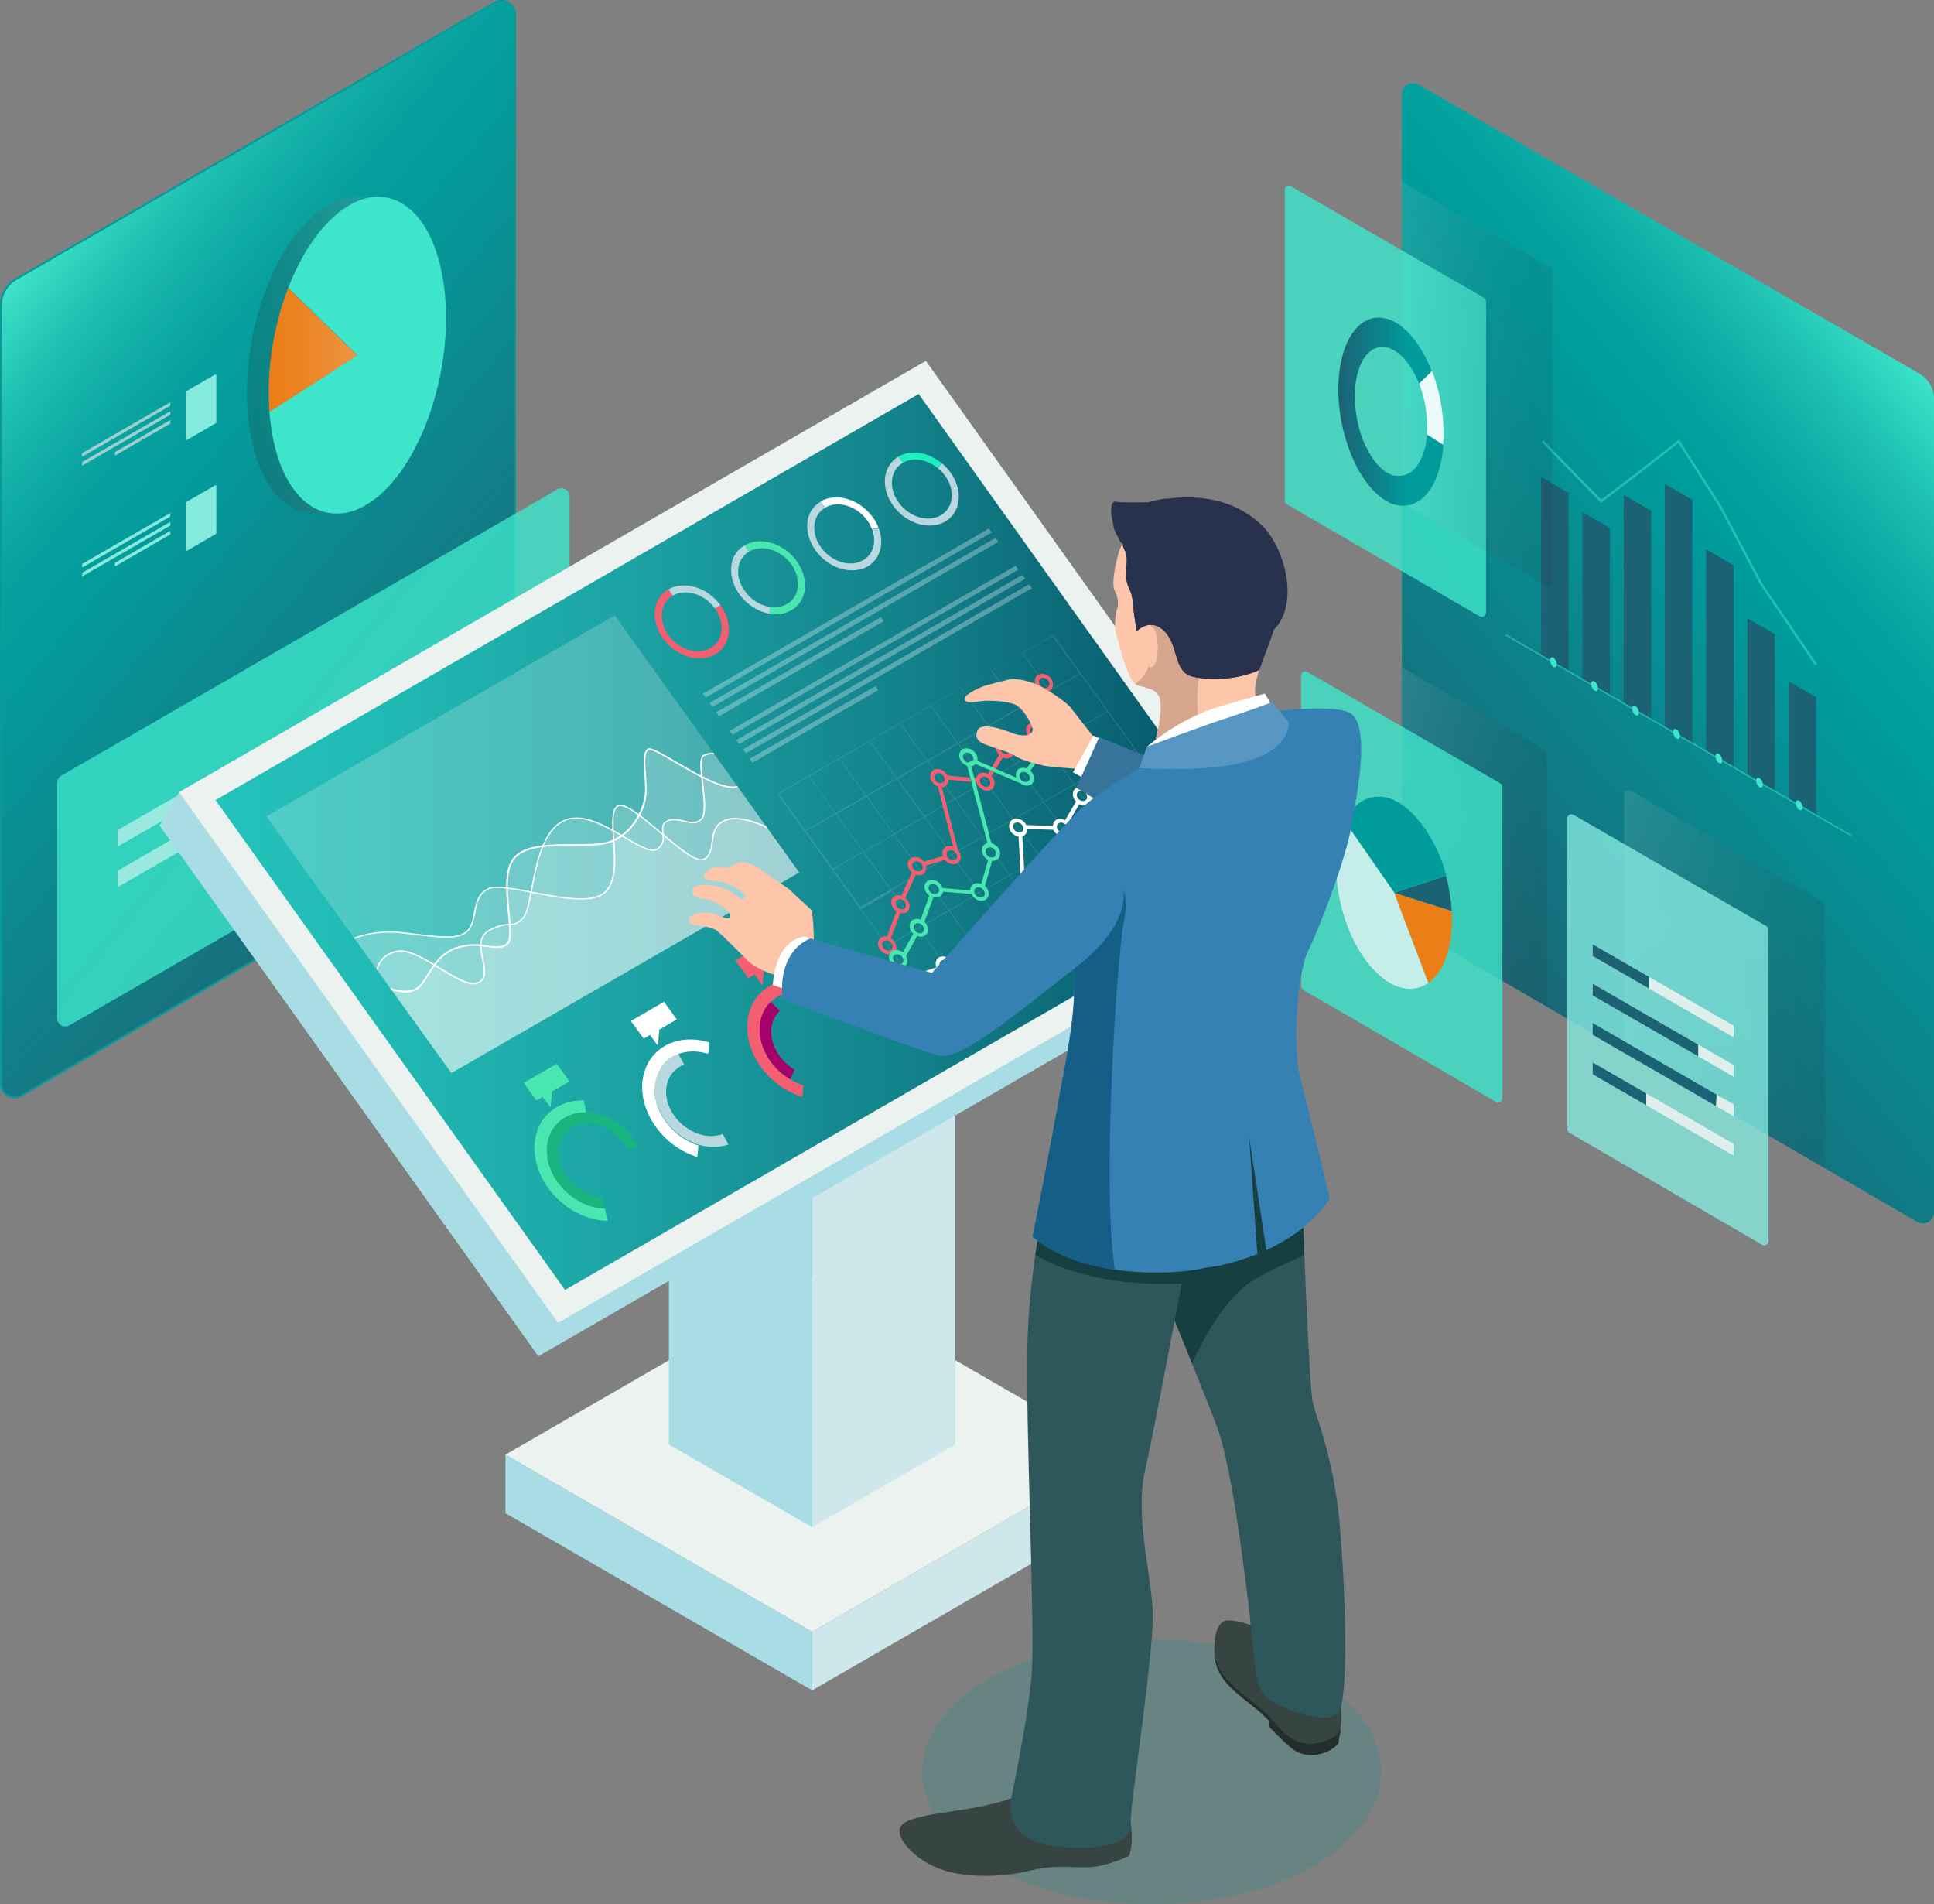 <?xml version="1.0" encoding="UTF-8"?>
<svg xmlns="http://www.w3.org/2000/svg" xmlns:xlink="http://www.w3.org/1999/xlink" viewBox="0 0 140 137.84">
  <rect x="0" y="0" width="140" height="137.84" fill="#808080" stroke="none"/>
  <defs>
    <style>
      .cls-1 {
        fill: url(#linear-gradient);
      }

      .cls-2 {
        fill: #ebf2ef;
      }

      .cls-3 {
        fill: #ec7e18;
      }

      .cls-4, .cls-5, .cls-6, .cls-7, .cls-8 {
        fill: #fff;
      }

      .cls-9 {
        fill: #f35f71;
      }

      .cls-10 {
        fill: #fdc5aa;
      }

      .cls-11 {
        fill: #009c9c;
      }

      .cls-12 {
        fill: #9cd0d0;
      }

      .cls-13 {
        fill: #b8d7de;
      }

      .cls-14 {
        fill: #cde7eb;
      }

      .cls-15 {
        fill: #a9dde6;
      }

      .cls-16 {
        fill: #a6006a;
      }

      .cls-17 {
        fill: #d7a68e;
      }

      .cls-18 {
        fill: #c5eee9;
      }

      .cls-19 {
        fill: #e0eeec;
      }

      .cls-20 {
        fill: #155f86;
      }

      .cls-21 {
        fill: #173e41;
      }

      .cls-22 {
        fill: #242e2c;
      }

      .cls-23 {
        fill: #1cf0bf;
      }

      .cls-24 {
        fill: #1b6274;
      }

      .cls-25 {
        fill: #3581b4;
      }

      .cls-26 {
        fill: #374542;
      }

      .cls-27 {
        fill: #18b57f;
      }

      .cls-28, .cls-29, .cls-30 {
        fill: #3de6ca;
      }

      .cls-31 {
        fill: #85e9de;
      }

      .cls-32 {
        fill: #5897c1;
      }

      .cls-33 {
        fill: #48e7b0;
      }

      .cls-34 {
        fill: #29324d;
      }

      .cls-35 {
        fill: #2e575b;
      }

      .cls-36 {
        fill: #38739b;
      }

      .cls-37 {
        fill: url(#linear-gradient-7);
      }

      .cls-37, .cls-38, .cls-5, .cls-39 {
        opacity: .2;
      }

      .cls-37, .cls-40, .cls-41, .cls-42 {
        mix-blend-mode: multiply;
      }

      .cls-38 {
        fill: #07968f;
      }

      .cls-6 {
        opacity: .33;
      }

      .cls-43 {
        fill: url(#linear-gradient-8);
      }

      .cls-44 {
        fill: url(#linear-gradient-9);
      }

      .cls-45 {
        fill: url(#linear-gradient-6);
      }

      .cls-46 {
        fill: url(#linear-gradient-5);
      }

      .cls-47 {
        opacity: .3;
      }

      .cls-48, .cls-30 {
        opacity: .8;
      }

      .cls-49 {
        opacity: .98;
      }

      .cls-50 {
        isolation: isolate;
      }

      .cls-40 {
        fill: url(#linear-gradient-3);
      }

      .cls-40, .cls-41, .cls-42 {
        opacity: .1;
      }

      .cls-41 {
        fill: url(#linear-gradient-2);
      }

      .cls-42 {
        fill: url(#linear-gradient-4);
      }

      .cls-29, .cls-7 {
        opacity: .5;
      }

      .cls-8 {
        opacity: .9;
      }
    </style>
    <linearGradient id="linear-gradient" x1="99.92" y1="64.75" x2="141.48" y2="29.89" gradientUnits="userSpaceOnUse">
      <stop offset="0" stop-color="#1b6274"/>
      <stop offset=".65" stop-color="#009c9c"/>
      <stop offset=".73" stop-color="#03a09e"/>
      <stop offset=".81" stop-color="#0eada6"/>
      <stop offset=".9" stop-color="#1fc2b4"/>
      <stop offset=".99" stop-color="#38e0c6"/>
      <stop offset="1" stop-color="#3de6ca"/>
    </linearGradient>
    <linearGradient id="linear-gradient-2" x1="101.48" y1="60.58" x2="111.95" y2="60.58" gradientUnits="userSpaceOnUse">
      <stop offset="0" stop-color="#fff"/>
      <stop offset=".2" stop-color="#c0bfbf"/>
      <stop offset=".41" stop-color="#888687"/>
      <stop offset=".6" stop-color="#5c595a"/>
      <stop offset=".76" stop-color="#3d393a"/>
      <stop offset=".9" stop-color="#292627"/>
      <stop offset="1" stop-color="#231f20"/>
    </linearGradient>
    <linearGradient id="linear-gradient-3" x1="117.57" y1="70.88" x2="132.13" y2="70.88" xlink:href="#linear-gradient-2"/>
    <linearGradient id="linear-gradient-4" y1="27.81" x2="112.37" y2="27.81" xlink:href="#linear-gradient-2"/>
    <linearGradient id="linear-gradient-5" x1="96.87" y1="29.75" x2="104.47" y2="29.75" gradientUnits="userSpaceOnUse">
      <stop offset="0" stop-color="#1b6274"/>
      <stop offset=".68" stop-color="#009c9c"/>
    </linearGradient>
    <linearGradient id="linear-gradient-6" x1="4683.09" y1="56.56" x2="4723.08" y2="23.01" gradientTransform="translate(4721.79) rotate(-180) scale(1 -1)" xlink:href="#linear-gradient"/>
    <linearGradient id="linear-gradient-7" x1="4691.08" y1="25.72" x2="4703.92" y2="25.72" gradientTransform="translate(4721.79) rotate(-180) scale(1 -1)" xlink:href="#linear-gradient-2"/>
    <linearGradient id="linear-gradient-8" x1="4695.93" y1="25.34" x2="4702.34" y2="25.34" gradientTransform="translate(4721.79) rotate(-180) scale(1 -1)" gradientUnits="userSpaceOnUse">
      <stop offset="0" stop-color="#ed9543"/>
      <stop offset=".19" stop-color="#ec8f38"/>
      <stop offset=".69" stop-color="#ec8220"/>
      <stop offset="1" stop-color="#ec7e18"/>
    </linearGradient>
    <linearGradient id="linear-gradient-9" x1="15.6" y1="60.94" x2="91.81" y2="60.94" gradientUnits="userSpaceOnUse">
      <stop offset="0" stop-color="#24c3bb"/>
      <stop offset=".15" stop-color="#21bab4"/>
      <stop offset=".38" stop-color="#1ca4a4"/>
      <stop offset=".67" stop-color="#128089"/>
      <stop offset=".99" stop-color="#054e63"/>
      <stop offset="1" stop-color="#054d63"/>
    </linearGradient>
  </defs>
  <g class="cls-50">
    <g id="_レイヤー_2" data-name="レイヤー 2">
      <g id="_デザイン" data-name="デザイン">
        <g>
          <path class="cls-38" d="M95.12,121.47c6.49,3.75,6.49,9.82,0,13.56-6.49,3.75-17.01,3.75-23.49,0-6.49-3.75-6.49-9.82,0-13.56,6.49-3.75,17.01-3.75,23.49,0Z"/>
          <g>
            <g>
              <g>
                <path class="cls-1" d="M140,28.92v58.83c0,.62-.67,1.01-1.21,.7l-36.91-21.44c-.25-.14-.4-.41-.4-.7V6.82c0-.62,.67-1.01,1.21-.7l36.24,20.92c.67,.39,1.08,1.1,1.08,1.87Z"/>
                <polygon class="cls-6" points="125.5 79.94 115.29 74.05 115.29 74.9 125.5 80.8 125.5 79.94"/>
                <path class="cls-41" d="M111.8,54.27l-10.32-5.96v18c0,.29,.15,.55,.4,.7l10.08,5.85v-18.32c0-.11-.06-.21-.15-.26Z"/>
                <path class="cls-40" d="M131.98,65.27l-13.96-8.06c-.2-.12-.46,.03-.46,.26v18.64l14.56,8.46v-19.04c0-.11-.06-.21-.15-.26Z"/>
                <g>
                  <polygon class="cls-29" points="134.02 60.55 109.01 46.02 109.01 45.9 134.02 60.43 134.02 60.55"/>
                  <polygon class="cls-24" points="131.47 50.46 131.47 58.94 129.48 57.79 129.48 49.32 131.47 50.46"/>
                  <polygon class="cls-24" points="128.48 45.9 128.48 57.21 126.49 56.05 126.49 44.75 128.48 45.9"/>
                  <polygon class="cls-24" points="125.5 40.91 125.5 55.47 123.51 54.32 123.51 39.77 125.5 40.91"/>
                  <polygon class="cls-24" points="122.51 36.18 122.51 53.74 120.52 52.58 120.52 35.03 122.51 36.18"/>
                  <polygon class="cls-24" points="119.53 36.97 119.53 52 117.54 50.85 117.54 35.83 119.53 36.97"/>
                  <polygon class="cls-24" points="116.54 38.22 116.54 50.27 114.55 49.11 114.55 37.07 116.54 38.22"/>
                  <polygon class="cls-24" points="113.55 35.68 113.55 48.54 111.56 47.38 111.56 34.53 113.55 35.68"/>
                  <polygon class="cls-29" points="131.4 48.17 131.54 48.07 127.56 42.21 124.58 36.58 121.54 31.82 121.47 31.88 118.48 34.21 115.91 36.16 111.73 31.88 111.61 32 115.89 36.39 118.58 34.35 121.5 32.06 124.43 36.66 127.41 42.3 131.4 48.17"/>
                </g>
                <g class="cls-48">
                  <path class="cls-28" d="M107.57,21.81v22.54c0,.23-.25,.38-.46,.26l-13.96-8.11c-.09-.05-.15-.15-.15-.26V13.75c0-.23,.25-.38,.46-.26l13.96,8.06c.09,.05,.15,.15,.15,.26Z"/>
                </g>
                <g class="cls-48">
                  <path class="cls-28" d="M108.76,56.96v22.54c0,.23-.25,.38-.46,.26l-13.96-8.11c-.09-.05-.15-.15-.15-.26v-22.49c0-.23,.25-.38,.46-.26l13.96,8.06c.09,.05,.15,.15,.15,.26Z"/>
                </g>
                <g>
                  <path class="cls-3" d="M105.09,65.94c.05,.91,0,1.8-.19,2.62-.29,1.24-.83,2.11-1.51,2.59l-2.47-6.53,4.17,1.32Z"/>
                  <path class="cls-24" d="M100.92,64.62l3.75-1.23c.23,.84,.37,1.71,.42,2.55l-4.17-1.32Z"/>
                  <path class="cls-11" d="M97.35,59.48c.53-1.13,1.34-1.75,2.27-1.81,.05,0,.11,0,.16,0,.02,0,.04,0,.06,0,.04,0,.08,0,.12,0,.02,0,.05,0,.07,0,.04,0,.08,.01,.12,.02,.02,0,.04,0,.06,.01,.05,0,.1,.02,.15,.03,.01,0,.03,0,.04,0,.06,.02,.12,.03,.18,.05,.02,0,.04,.01,.05,.02,.04,.02,.09,.03,.13,.05,.02,0,.04,.02,.07,.03,.04,.02,.08,.04,.13,.06,.02,.01,.04,.02,.07,.03,.05,.02,.09,.05,.14,.07,.02,0,.04,.02,.05,.03,.06,.04,.13,.08,.19,.12,.01,0,.02,.02,.04,.03,.05,.03,.1,.07,.15,.11,.02,.02,.04,.03,.06,.05,.04,.03,.09,.07,.13,.1,.02,.02,.05,.04,.07,.06,.04,.04,.09,.08,.13,.11,0,0,0,0,.01,.01,0,0,0,0,0,0,.02,.01,.03,.03,.05,.04,.06,.06,.13,.12,.19,.18,0,0,0,0,0,0,.1,.1,.2,.2,.29,.31,.02,.02,.04,.04,.06,.07,.09,.11,.18,.22,.27,.33,.02,.02,.03,.04,.05,.06,.08,.11,.16,.22,.24,.33,0,.01,.02,.03,.03,.04,.08,.12,.16,.25,.24,.38,.02,.03,.03,.06,.05,.08,.08,.13,.15,.26,.23,.4,0,.02,.02,.03,.03,.05,.07,.13,.13,.26,.2,.39,.01,.02,.02,.05,.04,.07,.07,.14,.13,.28,.19,.43,.01,.03,.02,.06,.04,.09,.06,.15,.12,.3,.18,.46,0,0,0,0,0,0h0c.12,.33,.22,.66,.31,1l-3.75,1.23-3.57-5.14Z"/>
                  <path class="cls-18" d="M102.04,67.59l1.35,3.56c-1.06,.74-2.46,.53-3.8-.8-2.2-2.18-3.38-6.51-2.65-9.67,.1-.45,.24-.85,.41-1.2l3.57,5.14,1.12,2.97Z"/>
                </g>
                <g>
                  <g class="cls-48">
                    <path class="cls-31" d="M128.02,67.3v22.54c0,.23-.25,.38-.46,.26l-13.96-8.11c-.09-.05-.15-.15-.15-.26v-22.49c0-.23,.25-.38,.46-.26l13.96,8.06c.09,.05,.15,.15,.15,.26Z"/>
                  </g>
                  <g>
                    <g>
                      <polygon class="cls-19" points="125.5 74.24 115.29 68.35 115.29 69.2 125.5 75.09 125.5 74.24"/>
                      <polygon class="cls-19" points="125.5 77.09 115.29 71.2 115.29 72.05 125.5 77.94 125.5 77.09"/>
                      <polygon class="cls-19" points="125.5 82.8 115.29 76.9 115.29 77.76 125.5 83.65 125.5 82.8"/>
                      <polygon class="cls-19" points="125.5 79.94 124.26 79.23 124.21 80.05 125.5 80.8 125.5 79.94"/>
                    </g>
                    <g>
                      <polygon class="cls-24" points="115.29 68.35 115.29 69.2 119.38 71.56 119.38 70.71 115.29 68.35"/>
                      <polygon class="cls-24" points="115.29 71.2 115.29 72.05 122.93 76.46 122.93 75.61 115.29 71.2"/>
                      <polygon class="cls-24" points="115.29 76.9 115.29 77.76 119.17 80 119.17 79.14 115.29 76.9"/>
                      <polygon class="cls-24" points="115.29 74.05 115.29 74.9 124.21 80.05 124.26 79.23 115.29 74.05"/>
                    </g>
                  </g>
                </g>
                <path class="cls-42" d="M112.37,42.16V19.62c0-.11-.06-.21-.15-.26l-10.74-6.2v23.2l10.44,6.06c.2,.12,.46-.03,.46-.26Z"/>
                <g>
                  <path class="cls-46" d="M103.12,32.49c-.32,1.25-1,1.93-1.78,1.95-.03,0-.07,0-.1,0-.01,0-.03,0-.04,0-.03,0-.05,0-.08,0-.01,0-.03,0-.04,0-.03,0-.05,0-.08-.01-.01,0-.03,0-.04,0-.03,0-.06-.02-.09-.02,0,0-.02,0-.02,0-.04-.01-.08-.03-.12-.04-.01,0-.02,0-.03-.01-.03-.01-.06-.02-.08-.04-.01,0-.03-.01-.04-.02-.03-.01-.05-.03-.08-.04-.01,0-.03-.02-.04-.02-.03-.02-.06-.03-.09-.05-.01,0-.02-.01-.03-.02-.04-.03-.08-.05-.12-.08,0,0-.02-.01-.02-.02-.03-.02-.06-.05-.1-.08-.01-.01-.03-.02-.04-.03-.03-.02-.05-.05-.08-.07-.01-.01-.03-.03-.04-.04-.03-.03-.05-.05-.08-.08,0,0,0,0,0,0h0s0,0,0,0c0,0-.02-.02-.03-.03-.04-.04-.08-.08-.12-.13,0,0,0,0,0,0-.06-.07-.12-.14-.18-.21-.01-.02-.02-.03-.04-.05-.06-.07-.11-.15-.16-.23,0-.01-.02-.03-.03-.04-.05-.07-.1-.15-.14-.23,0-.01-.01-.02-.02-.03-.05-.08-.1-.17-.14-.26-.01-.02-.02-.04-.03-.06-.05-.09-.09-.18-.13-.27,0-.01-.01-.02-.02-.03-.04-.09-.08-.18-.12-.27,0-.02-.01-.03-.02-.05-.04-.1-.08-.19-.11-.29,0-.02-.01-.04-.02-.06-.04-.1-.07-.21-.1-.31h0c-.41-1.36-.51-2.9-.19-4.15,.54-2.11,2.07-2.59,3.42-1.07,.43,.49,.79,1.12,1.06,1.82,0,0,0,0,0,0l.93-.9c-.4-1.02-.92-1.94-1.54-2.65-1.95-2.2-4.18-1.5-4.97,1.56-.47,1.82-.33,4.05,.28,6.03,0,0,0,0,0,0,.05,.15,.1,.3,.15,.45,.01,.03,.02,.06,.03,.09,.05,.14,.1,.29,.16,.43,0,.02,.02,.05,.03,.07,.05,.13,.11,.26,.17,.39,0,.02,.01,.03,.02,.05,.06,.14,.13,.27,.19,.4,.01,.03,.03,.06,.04,.08,.07,.13,.14,.26,.21,.38,0,.01,.02,.03,.03,.04,.07,.11,.14,.22,.21,.33,.01,.02,.03,.04,.04,.06,.08,.11,.16,.22,.24,.33,.02,.02,.03,.04,.05,.07,.08,.11,.17,.21,.26,.31,0,0,0,0,0,0,.06,.06,.11,.12,.17,.18,.01,.01,.03,.03,.04,.04,0,0,0,0,0,0h0s0,0,.01,.01c.04,.04,.08,.08,.12,.12,.02,.02,.04,.04,.06,.06,.04,.04,.08,.07,.12,.1,.02,.02,.04,.03,.06,.05,.05,.04,.09,.07,.14,.11,.01,0,.02,.02,.03,.03,.06,.04,.11,.08,.17,.12,.02,.01,.03,.02,.05,.03,.04,.03,.08,.05,.13,.08,.02,.01,.04,.02,.06,.03,.04,.02,.08,.04,.11,.06,.02,.01,.04,.02,.06,.03,.04,.02,.08,.04,.12,.05,.02,0,.03,.01,.05,.02,.06,.02,.11,.04,.17,.06,.01,0,.02,0,.04,0,.04,.01,.09,.03,.13,.04,.02,0,.04,0,.06,.01,.04,0,.07,.01,.11,.02,.02,0,.04,0,.06,0,.04,0,.07,0,.11,.01,.02,0,.04,0,.06,0,.05,0,.1,0,.15,0,1.13-.03,2.11-1.02,2.58-2.84,.13-.49,.2-1.01,.24-1.54-.39-.25-.79-.51-1.18-.75-.03,.37-.08,.72-.17,1.06Z"/>
                  <path class="cls-8" d="M103.66,26.86l-.93,.9c.44,1.14,.65,2.47,.56,3.67,0,0,0,0,0,0,.39,.25,.79,.5,1.18,.75,.13-1.75-.17-3.67-.81-5.33Z"/>
                </g>
                <path class="cls-28" d="M130.25,57.97c-.06-.04-.12-.06-.17-.03-.05,.03-.08,.09-.09,.18,0,.18,.1,.4,.24,.49,.04,.03,.08,.04,.12,.04,.02,0,.04,0,.05-.01,.05-.03,.08-.09,.09-.18,0-.18-.1-.4-.24-.49Z"/>
                <path class="cls-28" d="M127.38,56.33c-.06-.04-.12-.06-.17-.03-.05,.03-.08,.09-.09,.18,0,.18,.1,.4,.24,.49,.04,.03,.08,.04,.12,.04,.02,0,.04,0,.05-.01,.05-.03,.08-.09,.09-.18,0-.18-.1-.4-.24-.49Z"/>
                <path class="cls-28" d="M124.44,54.58c-.06-.04-.12-.06-.17-.03-.05,.03-.08,.09-.09,.18,0,.18,.1,.4,.24,.49,.04,.03,.08,.04,.12,.04,.02,0,.04,0,.05-.01,.05-.03,.08-.09,.09-.18,0-.18-.1-.4-.24-.49Z"/>
                <path class="cls-28" d="M121.37,52.81c-.06-.04-.12-.06-.17-.03-.05,.03-.08,.09-.09,.18,0,.18,.1,.4,.24,.49,.04,.03,.08,.04,.12,.04,.02,0,.04,0,.05-.01,.05-.03,.08-.09,.09-.18,0-.18-.1-.4-.24-.49Z"/>
                <path class="cls-28" d="M118.4,51.11c-.06-.04-.12-.06-.17-.03-.05,.03-.08,.09-.09,.18,0,.18,.1,.4,.24,.49,.04,.03,.08,.04,.12,.04,.02,0,.04,0,.05-.01,.05-.03,.08-.09,.09-.18,0-.18-.1-.4-.24-.49Z"/>
                <path class="cls-28" d="M115.44,49.34c-.06-.04-.12-.06-.17-.03-.05,.03-.08,.09-.09,.18,0,.18,.1,.4,.24,.49,.04,.03,.08,.04,.12,.04,.02,0,.04,0,.05-.01,.05-.03,.08-.09,.09-.18,0-.18-.1-.4-.24-.49Z"/>
                <path class="cls-28" d="M112.46,47.62c-.06-.04-.12-.06-.17-.03-.05,.03-.08,.09-.09,.18,0,.18,.1,.4,.24,.49,.04,.03,.08,.04,.12,.04,.02,0,.04,0,.05-.01,.05-.03,.08-.09,.09-.18,0-.18-.1-.4-.24-.49Z"/>
              </g>
              <g>
                <g class="cls-49">
                  <g>
                    <path class="cls-45" d="M.13,22.11v56.34c0,.72,.78,1.16,1.4,.8l35.23-20.47c.29-.17,.46-.47,.46-.8V1.06c0-.72-.78-1.16-1.4-.81L1.21,20.24c-.67,.38-1.08,1.09-1.08,1.86Z"/>
                    <path class="cls-11" d="M36.29,.13c.49,0,.93,.39,.93,.93V57.98c0,.33-.18,.64-.46,.8L1.53,79.25c-.15,.09-.31,.13-.47,.13-.49,0-.93-.39-.93-.93V22.11c0-.77,.41-1.48,1.08-1.86L35.83,.26c.15-.09,.31-.13,.46-.13m0-.13c-.18,0-.37,.05-.53,.14L1.14,20.13C.44,20.53,0,21.29,0,22.11v56.34c0,.59,.48,1.06,1.06,1.06,.18,0,.37-.05,.53-.15l35.23-20.46c.33-.19,.53-.54,.53-.92V1.06c0-.59-.48-1.06-1.06-1.06h0Z"/>
                  </g>
                </g>
                <path class="cls-30" d="M4.43,56.15l35.92-20.73c.39-.23,.88,.06,.88,.51v17.05c0,.21-.11,.4-.29,.51L5.02,74.22c-.39,.23-.88-.06-.88-.51v-17.05c0-.21,.11-.4,.29-.51Z"/>
                <polygon class="cls-7" points="8.51 60.09 37.68 43.25 37.68 44.44 8.51 61.28 8.51 60.09"/>
                <polygon class="cls-7" points="8.51 63.03 37.68 46.19 37.68 47.38 8.51 64.22 8.51 63.03"/>
                <path class="cls-31" d="M13.44,28.38v3.44s.04,.06,.07,.04l2.13-1.24s.02-.02,.02-.04v-3.44s-.04-.06-.07-.04l-2.13,1.23s-.02,.02-.02,.04Z"/>
                <path class="cls-37" d="M19.29,20.85c.66-1.72,1.54-3.27,2.6-4.45,3.29-3.7,7.03-2.52,8.36,2.63,.79,3.06,.55,6.82-.46,10.15h0c-.08,.26-.16,.51-.25,.76-.02,.05-.03,.1-.05,.15-.09,.24-.18,.48-.27,.72-.02,.04-.03,.08-.05,.12-.09,.22-.18,.44-.28,.65-.01,.03-.02,.06-.04,.08-.1,.23-.21,.45-.33,.67-.02,.05-.05,.09-.07,.14-.11,.22-.23,.43-.35,.64-.01,.02-.03,.05-.04,.07-.11,.19-.23,.38-.35,.56-.02,.04-.05,.07-.07,.11-.13,.19-.26,.38-.4,.55-.03,.04-.06,.07-.09,.11-.14,.18-.29,.36-.43,.53,0,0,0,0,0,0-.09,.11-.19,.21-.29,.31-.02,.02-.05,.05-.07,.07h0s-.01,.01-.02,.02c-.07,.07-.13,.13-.2,.2-.03,.03-.07,.06-.1,.09-.07,.06-.13,.12-.2,.17-.03,.03-.06,.06-.1,.08-.08,.06-.16,.13-.23,.18-.02,.01-.04,.03-.06,.04-.1,.07-.19,.14-.29,.2-.03,.02-.05,.03-.08,.05-.07,.04-.14,.09-.21,.13-.03,.02-.07,.04-.1,.06-.06,.04-.13,.07-.19,.1-.03,.02-.07,.03-.1,.05-.07,.03-.14,.06-.21,.09-.03,.01-.06,.02-.08,.03-.09,.04-.19,.07-.28,.1-.02,0-.04,.01-.06,.02-.08,.02-.15,.04-.23,.06-.03,0-.07,.01-.1,.02-.06,.01-.12,.02-.19,.03-.04,0-.07,.01-.11,.01-.06,0-.12,.01-.19,.02-.03,0-.06,0-.1,0-.08,0-.17,0-.25,0-1.9-.06-3.55-1.71-4.34-4.78-.21-.82-.34-1.69-.41-2.59-.22-2.94,.28-6.18,1.36-8.97Z"/>
                <g>
                  <path class="cls-28" d="M20.86,20.85c.66-1.72,1.54-3.27,2.6-4.45,3.29-3.7,7.03-2.52,8.36,2.63,.79,3.06,.55,6.82-.46,10.15h0s0,0,0,0c-.08,.26-.16,.51-.25,.76-.02,.05-.03,.1-.05,.15-.09,.24-.18,.48-.27,.72-.02,.04-.03,.08-.05,.12-.09,.22-.18,.44-.28,.65-.01,.03-.02,.06-.04,.08-.1,.23-.21,.45-.33,.67-.02,.05-.05,.09-.07,.14-.11,.22-.23,.43-.35,.64-.01,.02-.03,.05-.04,.07-.11,.19-.23,.38-.35,.56-.02,.04-.05,.07-.07,.11-.13,.19-.26,.38-.4,.55-.03,.04-.06,.07-.09,.11-.14,.18-.29,.36-.43,.53,0,0,0,0,0,0-.09,.11-.19,.21-.29,.31-.02,.02-.04,.05-.07,.07,0,0,0,0,0,0h0s-.01,.01-.02,.02c-.07,.07-.13,.13-.2,.2-.03,.03-.07,.06-.1,.09-.07,.06-.13,.12-.2,.17-.03,.03-.06,.06-.1,.08-.08,.06-.16,.13-.23,.18-.02,.01-.04,.03-.06,.04-.1,.07-.19,.14-.29,.2-.03,.02-.05,.03-.08,.05-.07,.04-.14,.09-.21,.13-.03,.02-.07,.04-.1,.06-.06,.04-.13,.07-.19,.1-.03,.02-.07,.03-.1,.05-.07,.03-.14,.06-.21,.09-.03,.01-.06,.02-.08,.03-.09,.04-.19,.07-.28,.1-.02,0-.04,.01-.06,.02-.08,.02-.15,.04-.23,.06-.03,0-.07,.01-.1,.02-.06,.01-.12,.02-.19,.03-.04,0-.07,.01-.11,.01-.06,0-.12,.01-.19,.02-.03,0-.06,0-.1,0-.08,0-.17,0-.25,0-1.9-.06-3.55-1.71-4.34-4.78-.21-.82-.34-1.69-.41-2.59,3.07-1.95,6.36-4.1,6.36-4.1l-5-4.87Z"/>
                  <path class="cls-43" d="M20.86,20.85l5,4.87s-3.29,2.15-6.36,4.1c-.22-2.94,.28-6.18,1.36-8.97Z"/>
                </g>
                <polygon class="cls-7" points="37.68 49.13 37.68 50.32 19.31 60.92 19.31 59.73 37.68 49.13"/>
                <g>
                  <polygon class="cls-12" points="5.95 32.8 12.33 29.11 12.33 29.37 5.95 33.06 5.95 32.8"/>
                  <polygon class="cls-12" points="5.95 33.44 12.33 29.76 12.33 30.02 5.95 33.7 5.95 33.44"/>
                  <polygon class="cls-12" points="12.33 30.4 12.33 30.66 8.32 32.98 8.32 32.72 12.33 30.4"/>
                </g>
                <path class="cls-31" d="M13.44,36.4v3.44s.04,.06,.07,.04l2.13-1.24s.02-.02,.02-.04v-3.44s-.04-.06-.07-.04l-2.13,1.23s-.02,.02-.02,.04Z"/>
                <g>
                  <polygon class="cls-31" points="5.95 40.82 12.33 37.13 12.33 37.39 5.95 41.08 5.95 40.82"/>
                  <polygon class="cls-31" points="5.95 41.46 12.33 37.77 12.33 38.04 5.95 41.72 5.95 41.46"/>
                  <polygon class="cls-31" points="12.33 38.42 12.33 38.68 8.32 41 8.32 40.74 12.33 38.42"/>
                </g>
              </g>
              <g>
                <g>
                  <g>
                    <g>
                      <polygon class="cls-14" points="80.99 109.53 58.79 122.35 58.79 118.11 80.99 105.29 80.99 109.53"/>
                      <polygon class="cls-15" points="58.79 118.11 58.79 122.35 36.59 109.53 36.59 105.29 58.79 118.11"/>
                      <polygon class="cls-2" points="80.99 105.29 58.79 118.11 36.59 105.29 58.79 92.47 80.99 105.29"/>
                    </g>
                    <g>
                      <polygon class="cls-14" points="69.16 104.56 58.79 110.54 58.79 75.46 69.16 69.47 69.16 104.56"/>
                      <polygon class="cls-15" points="58.79 75.46 58.79 110.54 48.42 104.56 48.42 69.47 58.79 75.46"/>
                      <polygon class="cls-2" points="69.16 69.47 58.79 75.46 48.42 69.47 58.79 63.49 69.16 69.47"/>
                    </g>
                  </g>
                  <g>
                    <polygon class="cls-15" points="11.55 59.76 12.97 57.34 67.02 26.13 94.43 64.55 93.01 66.96 38.97 98.17 11.55 59.76"/>
                    <polygon class="cls-2" points="12.97 57.34 67.02 26.13 94.43 64.55 40.39 95.75 12.97 57.34"/>
                    <polygon class="cls-44" points="66.5 28.52 15.6 57.91 40.9 93.37 91.81 63.98 66.5 28.52"/>
                  </g>
                  <g>
                    <path class="cls-9" d="M52.15,43.81l-.4,.23c.76,1.05,.62,2.34-.31,2.87-.93,.54-2.29,.12-3.05-.93-.76-1.05-.62-2.34,.31-2.87l-.32-.45c-1.15,.66-1.32,2.25-.38,3.55,.94,1.3,2.62,1.81,3.77,1.15,1.15-.66,1.32-2.25,.38-3.55Z"/>
                    <path class="cls-33" d="M57.68,40.62c-.93-1.3-2.62-1.81-3.77-1.15l.32,.45c.93-.54,2.29-.12,3.05,.93,.76,1.05,.62,2.34-.31,2.87-.37,.21-.81,.28-1.25,.21l.03,.5c.59,.09,1.08,0,1.54-.26,1.15-.66,1.32-2.25,.38-3.55Z"/>
                    <path class="cls-4" d="M63.18,37.44c-.94-1.3-2.62-1.81-3.77-1.15l.32,.45c.93-.54,2.29-.12,3.05,.93,.15,.21,.26,.42,.34,.63l.48-.08c-.11-.29-.23-.53-.42-.78Z"/>
                    <g>
                      <path class="cls-13" d="M48.38,42.66l.32,.45c.93-.54,2.29-.12,3.05,.93l.4-.23c-.93-1.3-2.62-1.81-3.77-1.15Z"/>
                      <path class="cls-13" d="M53.92,42.79c-.76-1.05-.62-2.34,.31-2.87l-.32-.45c-.69,.4-1.03,1.07-.98,1.94,.08,1.44,1.35,2.79,2.82,3.02l-.03-.5c-.67-.1-1.35-.51-1.8-1.14Z"/>
                      <path class="cls-13" d="M63.13,38.31c.33,.89,.1,1.81-.65,2.24-.93,.54-2.29,.12-3.05-.93-.76-1.05-.62-2.34,.31-2.87h0s-.32-.45-.32-.45c-.92,.53-1.23,1.61-.8,2.76,.53,1.44,2.09,2.42,3.47,2.19,.27-.04,.51-.13,.72-.25,.87-.51,1.23-1.61,.8-2.76l-.48,.08Z"/>
                      <path class="cls-13" d="M68.18,33.53l-.28,.36c.19,.15,.36,.34,.51,.54,.76,1.05,.62,2.34-.31,2.87-.93,.54-2.29,.12-3.05-.93-.76-1.05-.62-2.34,.31-2.87l-.32-.45c-.23,.13-.4,.28-.56,.49-.8,1.03-.44,2.7,.8,3.73,1,.83,2.27,.99,3.14,.48,.21-.12,.4-.28,.56-.49,.8-1.03,.44-2.7-.8-3.73Z"/>
                    </g>
                    <path class="cls-23" d="M65.03,33.05l.32,.45c.75-.43,1.78-.24,2.54,.39l.28-.36c-.99-.82-2.23-1.01-3.14-.48Z"/>
                    <g class="cls-47">
                      <polygon class="cls-4" points="71.58 38.26 50.88 50.21 51.09 50.49 71.79 38.54 71.58 38.26"/>
                      <polygon class="cls-4" points="72.07 38.93 51.37 50.88 51.57 51.17 72.27 39.22 72.07 38.93"/>
                      <polygon class="cls-4" points="63.77 44.67 51.85 51.55 52.06 51.84 63.98 44.96 63.77 44.67"/>
                      <polygon class="cls-4" points="73.52 40.95 52.82 52.9 53.02 53.18 73.72 41.23 73.52 40.95"/>
                      <polygon class="cls-4" points="74 41.62 53.3 53.57 53.51 53.86 74.21 41.9 74 41.62"/>
                      <polygon class="cls-4" points="74.49 42.29 53.79 54.24 53.99 54.53 74.69 42.58 74.49 42.29"/>
                      <polygon class="cls-4" points="54.27 54.92 54.48 55.2 63.58 49.95 63.37 49.66 54.27 54.92"/>
                    </g>
                    <path class="cls-27" d="M42.42,80.51s0,0,0,0c-.02,0-.03,0-.05,0h0c-.56,0-1.07,.13-1.49,.37,0,0,0,0,0,0,0,0,0,0,0,0-.92,.54-1.43,1.59-1.27,2.82,0,0,0,0,0,0,0,.02,0,.04,0,.06,0,.03,0,.05,.01,.08,0,.03,0,.05,.01,.08,.12,.59,.38,1.16,.73,1.65,.8,1.11,2.1,1.87,3.43,1.9l-.16-.83c-1.46-.03-2.88-1.24-3.17-2.7-.2-1.02,.2-1.89,.94-2.32,.33-.19,.73-.3,1.18-.29,1.18,.02,2.32,.81,2.88,1.88l.74-.24c-.76-1.47-2.24-2.44-3.78-2.47Z"/>
                    <g>
                      <path class="cls-33" d="M43.8,87.48h0c-1.33-.02-2.63-.79-3.43-1.9-.36-.49-.62-1.06-.73-1.65,0-.03,0-.05-.01-.08,0-.03,0-.05-.01-.08,0-.02,0-.04,0-.06,0,0,0,0,0,0-.17-1.24,.34-2.29,1.27-2.82,0,0,0,0,0,0,0,0,0,0,0,0,.42-.24,.92-.38,1.49-.37h0s.03,0,.05,0c0,0,0,0,0,0l-.17-.87c-.74-.01-1.39,.16-1.94,.47-1.23,.71-1.88,2.14-1.55,3.81,.47,2.41,2.8,4.39,5.2,4.44l-.17-.87Z"/>
                      <polygon class="cls-33" points="39.29 79.4 39.86 80.18 39.95 79.01 41.22 78.28 40.3 77 37.91 78.38 38.83 79.66 39.29 79.4"/>
                    </g>
                    <path class="cls-13" d="M52.3,82.09c-1.28,.47-2.93-.27-3.7-1.66-.7-1.26-.41-2.63,.61-3.22,.1-.06,.21-.11,.32-.15l-.43-.79s-.02,0-.03,.01c0,0,0,0,0,0,0,0-.01,0-.02,0-.13,.05-.26,.11-.38,.18-.34,.2-.62,.46-.83,.77,0,0,0,0,0,0,0,0,0,0,0,0-.2,.29-.33,.63-.4,.98-.09,.47-.08,.99,.06,1.51,0,0,0,0,0,0,0,0,0,.01,0,.02,0,0,0,0,0,0,0,0,0,0,0,.01,0,0,0,0,0,0,0,0,0,0,0,0,.08,.3,.21,.6,.37,.9,.02,.04,.05,.08,.07,.13,.3,.51,.69,.94,1.14,1.29,0,0,0,0,0,0,0,0,0,0,.01,0,.34,.27,.72,.49,1.11,.65,.12,.05,.23,.09,.35,.13,.73,.22,1.49,.24,2.18-.01l-.43-.79Z"/>
                    <g>
                      <path class="cls-4" d="M47.84,77.25s0,0,0,0c0,0,0,0,0,0,.21-.31,.49-.57,.83-.77,.12-.07,.24-.13,.38-.18,0,0,.01,0,.02,0,0,0,0,0,0,0,.64-.24,1.4-.27,2.2-.02l.09-.83c-1.22-.37-2.37-.24-3.24,.26-.88,.51-1.48,1.39-1.61,2.54-.25,2.29,1.52,4.75,3.96,5.49l.09-.83c-.12-.04-.24-.08-.35-.13-.4-.16-.77-.38-1.11-.65,0,0,0,0-.01,0,0,0,0,0,0,0-.44-.35-.84-.79-1.14-1.29-.19-.33-.34-.67-.44-1.02,0,0,0,0,0,0,0,0,0,0,0,0,0,0,0,0,0-.01,0,0,0,0,0,0,0,0,0-.01,0-.02,0,0,0,0,0,0-.14-.52-.16-1.04-.06-1.51,.07-.37,.21-.7,.4-.98Z"/>
                      <polygon class="cls-4" points="47.05 74.91 47.63 75.7 47.72 74.53 48.99 73.79 48.07 72.51 45.67 73.9 46.6 75.18 47.05 74.91"/>
                    </g>
                    <path class="cls-9" d="M58.97,71.1c-1.22-.37-2.37-.24-3.25,.26-.88,.51-1.48,1.39-1.61,2.54-.25,2.29,1.52,4.75,3.96,5.49l.09-.83h0c-.59-.18-1.13-.49-1.59-.88h0s0,0-.01,0c-.42-.36-.77-.78-1.03-1.23,0,0,0,0,0,0,0,0,0,0,0-.01-.29-.5-.47-1.05-.53-1.6-.03-.29-.02-.58,.03-.86,.04-.25,.11-.47,.22-.7,.12-.25,.25-.46,.43-.65,.18-.19,.38-.35,.6-.48,1-.58,2.41-.51,3.67,.28,.35,.22,.66,.48,.93,.77l.59-.51c-.73-.78-1.53-1.29-2.5-1.58Z"/>
                    <path class="cls-16" d="M56.02,73.77c.11-.24,.25-.44,.43-.61l-.65-.65s-.08,.08-.12,.12c-.18,.19-.31,.4-.43,.65,0,0,0,.02-.01,.02-.1,.22-.17,.44-.21,.67-.05,.28-.06,.57-.03,.86,.05,.54,.23,1.09,.53,1.6,0,0,0,0,0,.01,0,0,0,0,0,0,.26,.45,.61,.87,1.03,1.23,0,0,0,0,.01,0h0c.2,.17,.41,.32,.64,.45l.31-.69c-1.38-.82-2.06-2.47-1.5-3.69Z"/>
                    <polygon class="cls-9" points="55.64 68.14 53.24 69.52 54.17 70.8 54.62 70.54 55.2 71.33 55.29 70.16 56.56 69.42 55.64 68.14"/>
                    <g>
                      <polygon class="cls-5" points="19.29 59.09 32.67 77.67 57.85 63.15 44.5 44.54 19.29 59.09"/>
                      <path class="cls-5" d="M32.67,77.67l25.18-14.52-2.32-3.23c-.93-.43-2.06-.8-2.87-.56-1.64,.49-.64,2.35-1.7,2.87-1.06,.52-5.32-4.54-6.25-3.84-.93,.7,.67,5.08-1,6.31-1.67,1.22-6.98-.9-8.28-.36-1.3,.53-.82,2.23-1.52,3.02-.7,.79-2.35,.45-4.78,.17-1.64-.19-2.85,.15-3.47,.39l7.03,9.76Z"/>
                      <path class="cls-5" d="M32.67,77.67l25.18-14.52-6.16-8.59c-.29-.01-.56,.02-.74,.14-.6,.38,.48,3.86-.15,4.57-.63,.71-1.64-.23-2.48,.16-.84,.39,.24,1.37-.75,2.04-.99,.67-4.45-3.14-6.76-2.05-2.3,1.09-2.15,6.1-2.9,6.99-.75,.89-1,.14-2.5,.95-1.49,.81,.47,3.19-.77,3.77-1.24,.58-4.27-2.65-5.94-2.26-.97,.22-1.3,.84-1.41,1.32l5.39,7.48Z"/>
                      <path class="cls-4" d="M27.33,70.25c.1-.47,.41-1.11,1.38-1.33,.09-.02,.18-.03,.28-.03,.8,0,1.84,.64,2.84,1.25,.93,.57,1.82,1.11,2.45,1.11,.14,0,.26-.03,.37-.08,.63-.3,.49-1,.34-1.75-.16-.8-.32-1.62,.43-2.03,.7-.38,1.12-.41,1.46-.43,.38-.03,.65-.04,1.05-.53,.27-.32,.42-1.1,.61-2.09,.34-1.77,.79-4.19,2.28-4.89,.27-.13,.57-.19,.9-.19,1.14,0,2.42,.76,3.54,1.42,.82,.49,1.53,.91,2.01,.91,.13,0,.23-.03,.32-.09,.55-.37,.5-.83,.45-1.23-.04-.36-.07-.64,.29-.81,.13-.06,.28-.09,.45-.09,.23,0,.47,.06,.71,.11,.23,.05,.45,.11,.67,.11,.28,0,.5-.09,.67-.29,.34-.38,.21-1.47,.09-2.53-.11-.92-.22-1.87,.05-2.04,.14-.09,.34-.13,.6-.13,.05,0,.1,0,.15,0l-.08-.11s-.05,0-.07,0c-.28,0-.5,.05-.66,.15-.32,.2-.22,1.1-.1,2.14,.11,.98,.24,2.1-.06,2.45-.15,.18-.34,.26-.59,.26-.2,0-.42-.05-.64-.1-.24-.06-.49-.11-.73-.11-.19,0-.35,.03-.5,.1-.43,.2-.39,.56-.35,.92,.04,.39,.09,.8-.41,1.13-.07,.05-.16,.07-.26,.07-.45,0-1.14-.41-1.95-.89-1.13-.67-2.42-1.44-3.59-1.44-.34,0-.66,.07-.95,.2-1.53,.73-2,3.18-2.34,4.97-.18,.94-.33,1.75-.58,2.04-.38,.45-.62,.47-.98,.49-.35,.02-.78,.05-1.5,.44-.82,.44-.64,1.34-.49,2.14,.14,.73,.27,1.37-.28,1.63-.09,.04-.2,.07-.32,.07-.61,0-1.48-.53-2.4-1.1-1.02-.62-2.07-1.27-2.9-1.27-.11,0-.21,.01-.3,.03-.96,.22-1.31,.83-1.44,1.32l.08,.11Z"/>
                      <path class="cls-4" d="M28.35,71.67c.28,.09,.64,.17,1,.17,.3,0,.56-.06,.78-.18,.36-.19,.61-.61,.91-1.08,.45-.73,.97-1.56,2.03-1.91,.42-.14,.83-.21,1.26-.21,.36,0,.68,.05,.96,.09,.24,.03,.46,.07,.68,.07,.28,0,.5-.06,.71-.18,.42-.25,.33-1.2,.21-2.41-.14-1.4-.3-2.99,.34-3.83,.74-.97,2.66-.98,4.35-.98,.99,0,1.93,0,2.54-.2,1.55-.51,2.54-2.16,2.67-3.46,.05-.44,0-.97-.03-1.49-.06-.83-.12-1.61,.2-1.78,.01,0,.03-.01,.05-.01,.27,0,1.03,.44,1.9,.95,1.38,.81,3.1,1.81,4.13,1.81,.14,0,.27-.02,.38-.06l-.06-.09c-.09,.03-.2,.04-.32,.04-1.01,0-2.71-1-4.08-1.8-.92-.54-1.65-.97-1.96-.97-.04,0-.08,0-.11,.02-.37,.21-.32,.98-.25,1.88,.04,.51,.08,1.04,.03,1.47-.11,1.01-.91,2.81-2.6,3.37-.59,.19-1.52,.19-2.5,.2-1.72,0-3.66,0-4.44,1.02-.67,.88-.51,2.49-.37,3.91,.11,1.12,.21,2.09-.16,2.3-.19,.11-.4,.17-.65,.17-.2,0-.43-.03-.66-.07-.29-.04-.61-.09-.97-.09-.44,0-.86,.07-1.29,.21-1.1,.36-1.64,1.24-2.09,1.95-.29,.46-.54,.86-.87,1.05-.2,.11-.45,.16-.73,.16-.41,0-.82-.12-1.11-.22l.11,.15Z"/>
                      <path class="cls-4" d="M25.67,67.95c.49-.19,1.36-.44,2.5-.44,.31,0,.62,.02,.93,.05,.33,.04,.65,.08,.95,.11,.89,.11,1.65,.2,2.28,.2,.8,0,1.29-.16,1.6-.51,.29-.33,.38-.79,.48-1.29,.13-.7,.27-1.41,1.02-1.72,.14-.06,.33-.08,.58-.08,.63,0,1.56,.18,2.54,.37,1.15,.22,2.45,.47,3.49,.47,.76,0,1.31-.13,1.67-.4,.98-.72,.87-2.44,.76-3.97-.07-1.06-.14-2.06,.24-2.34,.05-.04,.11-.06,.19-.06,.57,0,1.74,.99,2.87,1.94,1.21,1.03,2.36,2,2.99,2,.08,0,.14-.01,.2-.04,.5-.24,.56-.75,.64-1.29,.09-.65,.18-1.32,1.06-1.58,.17-.05,.35-.07,.56-.07,.74,0,1.62,.32,2.37,.68l-.13-.18c-.71-.32-1.53-.6-2.24-.6-.22,0-.41,.03-.59,.08-.94,.28-1.05,1.02-1.13,1.67-.07,.51-.13,.99-.58,1.21-.04,.02-.1,.03-.16,.03-.59,0-1.77-1-2.92-1.97-1.2-1.01-2.33-1.97-2.94-1.97-.1,0-.19,.03-.25,.08-.42,.32-.36,1.3-.28,2.43,.1,1.5,.21,3.19-.72,3.88-.35,.25-.87,.38-1.61,.38-1.03,0-2.33-.25-3.47-.47-.99-.19-1.92-.37-2.56-.37-.27,0-.47,.03-.62,.09-.81,.33-.95,1.08-1.09,1.8-.09,.48-.18,.93-.45,1.24-.29,.32-.76,.47-1.52,.47-.62,0-1.38-.09-2.26-.2-.3-.04-.62-.08-.95-.11-.32-.04-.63-.05-.94-.05-1.17,0-2.06,.26-2.56,.45l.06,.09Z"/>
                      <path class="cls-5" d="M32.67,77.67l25.18-14.52-4.45-6.2c-1.53,.51-5.95-2.99-6.47-2.7-.55,.3-.07,2.16-.19,3.31-.12,1.16-1.02,2.88-2.64,3.41-1.62,.53-5.72-.37-6.91,1.2-1.2,1.57,.33,5.7-.54,6.22-.87,.52-1.82-.36-3.59,.23-1.77,.58-2.06,2.52-2.95,2.99-.56,.31-1.33,.14-1.81-.02l4.38,6.08Z"/>
                    </g>
                    <g>
                      <g class="cls-39">
                        <polygon class="cls-13" points="88.08 62.47 68.23 73.93 68.26 73.98 88.11 62.52 88.08 62.47"/>
                        <path class="cls-13" d="M71.8,67.97l-1.12,.65-1.96-2.71,1.69-.98s-.02-.03-.03-.04l-1.69,.98-.67-.94s-.03,.01-.04,.02l.68,.94-1.65,.96s.02,.03,.03,.04l1.65-.95,1.96,2.71-1.69,.98s0,.01,.01,.02h.06s1.66-.96,1.66-.96l.37,.51s.03-.01,.04-.02l-.37-.51,1.08-.62v-.07Z"/>
                        <path class="cls-13" d="M68.72,69.75l-.25,.14-.27-.38s-.03,.01-.04,.02l.27,.38-.29,.17s.03,.03,.04,.04l.28-.16,.17,.23s.02-.02,.04-.02l-.17-.23,.24-.14s-.01-.03-.02-.05Z"/>
                        <path class="cls-13" d="M67.64,70.37l-1.01,.58s0,.04,0,.06l1.26-.73-.24,.08Z"/>
                        <path class="cls-13" d="M66.22,67.35l.25-.15,.23,.32s.03-.01,.04-.02l-.24-.33,.29-.17s-.02-.03-.03-.04l-.29,.17-.21-.29s-.02,.02-.04,.02l.2,.28-.25,.14s.02,.03,.03,.04Z"/>
                        <path class="cls-13" d="M64.53,68.26l-.25,.15-.23-.32s-.03,.01-.04,.02l.47,.66s.02-.02,.04-.02l-.2-.28,.25-.14s-.02-.03-.03-.04Z"/>
                        <path class="cls-13" d="M81.66,58.43l.25-.15,.23,.32s.03-.01,.04-.02l-.24-.33,.29-.17s-.02-.03-.03-.04l-.29,.17-.21-.29s-.02,.02-.04,.02l.2,.28-.25,.14s.02,.03,.03,.04Z"/>
                        <path class="cls-13" d="M64.78,68.18l1.21-.7s-.02-.03-.03-.04l-1.21,.7s.02,.03,.03,.04Z"/>
                        <path class="cls-13" d="M71.18,64.42l-.29,.17-.24-.33s-.02,.02-.04,.02l.23,.32-.25,.15s.02,.03,.03,.04l.25-.14,.2,.28s.03-.01,.04-.02l-.21-.29,.29-.17s-.02-.03-.03-.04Z"/>
                        <path class="cls-13" d="M68.61,62.06l.29-.17,.24,.33s.02-.02,.04-.02l-.23-.32,.25-.15s-.02-.03-.03-.04l-.25,.14-.2-.28s-.03,.01-.04,.02l.21,.29-.29,.17s.02,.03,.03,.04Z"/>
                        <path class="cls-13" d="M64.49,64.44l.3,.42s.03-.01,.04-.02l-.3-.42,1.27-.74,.04-.08-1.34,.77-1.96-2.71,2.17-1.25,1.24,1.72s.02-.02,.04-.02l-1.24-1.72,2.17-1.25,1.57,2.17s.03-.01,.04-.02l-1.57-2.18,1.32-.76v-.05s-1.35,.77-1.35,.77l-1.96-2.71,2.17-1.25,.45,.63s.03-.01,.04-.02l-.45-.63,2.17-1.25,.3,.42s.01,0,.02-.01c0,0,.01,0,.02-.01l-.3-.42,2.17-1.25,.78,1.08s.01,0,.02-.01c0,0,.01,0,.02-.01l-.78-1.08,2.17-1.25,.78,1.08s.03-.01,.04-.02l-.78-1.08,1.51-.87v-.07s-1.54,.9-1.54,.9l-1.96-2.71,2.17-1.25,1.16,1.61s.02-.02,.04-.02l-1.16-1.6,2.17-1.25,1.96,2.71-1.95,1.12s-.05,.07-.08,.11l2.06-1.19,1.96,2.71-2.17,1.25-1.95-2.7s-.03,.01-.04,.02l1.95,2.7-1.69,.98s.02,.03,.03,.04l1.69-.98,.24,.33s.02-.02,.04-.02l-.24-.33,2.17-1.25,1.96,2.71-2.17,1.25-.88-1.22s-.03,.01-.04,.02l.88,1.22-2.17,1.25-1.54-2.13s-.02,.02-.04,.02l1.54,2.13-2.17,1.25-.88-1.22s-.02,.02-.04,.02l.88,1.22-2.17,1.25-1.54-2.13s-.02,.02-.04,.02l1.54,2.13-1.73,1v.05s1.59-.91,1.59-.91c.04-.05,.09-.1,.15-.13,.01,0,.03-.01,.04-.02,.05-.02,.1-.04,.16-.05l2.03-1.17,.92,1.27s.01,0,.02-.01c0,0,.01,0,.02-.01l-.92-1.27,2.17-1.25,.17,.24s.03-.01,.04-.02l-.17-.24,2.17-1.25,1.57,2.18s.02-.02,.04-.02l-1.57-2.17,2.17-1.25,1.96,2.71-1.65,.96s.02,.03,.03,.04l1.65-.95,1.96,2.71-2.17,1.25-1.54-2.13s-.03,.01-.04,.02l1.54,2.13-2.17,1.25-1.96-2.71,1.69-.98s-.02-.03-.03-.04l-1.69,.98-.94-1.31s-.02,.02-.04,.02l.94,1.31-2.17,1.25-.2-.28s-.01,0-.02,.01c0,0-.01,0-.02,.01l.2,.28-2.17,1.25-1.14-1.58s-.02,.02-.04,.02l1.14,1.58-1.13,.65v.06s1.16-.67,1.16-.67l1.96,2.71-2.17,1.25-.78-1.08s-.02,.02-.03,.03l.78,1.08-2.17,1.25-.17-.24s-.02,.02-.04,.02l.17,.24-.71,.41v.07s.74-.43,.74-.43l1.92,2.66,.04-.02-1.92-2.66,2.17-1.25,1.92,2.66,.04-.02-1.92-2.66,2.17-1.25,1.92,2.66,.04-.02-1.92-2.66,2.17-1.25,1.92,2.66,.04-.02-1.92-2.66,2.17-1.25,1.92,2.66,.04-.02-1.92-2.66,2.17-1.25,1.92,2.66,.04-.02-1.92-2.66,2.17-1.25,1.92,2.66,.04-.02-11.88-16.49-.04,.02h0s-2.17,1.26-2.17,1.26h0s-.04,.02-.04,.02h0s-2.17,1.26-2.17,1.26h0s-.04,.02-.04,.02h0s-2.17,1.26-2.17,1.26h0s-.04,.02-.04,.02h0s-2.17,1.26-2.17,1.26h0s-.04,.02-.04,.02h0s-2.17,1.26-2.17,1.26h0s-.04,.02-.04,.02h0s-2.17,1.26-2.17,1.26h0s-.04,.02-.04,.02h0s-2.17,1.26-2.17,1.26h0s-.04,.02-.04,.02h0s-2.17,1.26-2.17,1.26h0s-.04,.02-.04,.02h0s-2.17,1.26-2.17,1.26h0s-.04,.02-.04,.02l7.53,10.45s.03-.01,.04-.02l-1.54-2.13,2.17-1.25Zm12.8,.36l-1.96-2.71,2.17-1.25,1.96,2.71-2.17,1.25Zm2.21-1.27l-1.96-2.71,2.17-1.25,1.96,2.71-2.17,1.25Zm-16.99-1.9l-1.96-2.71,2.17-1.25,1.96,2.71-2.17,1.25Zm4.37-2.53l-2.17,1.25-1.96-2.71,2.17-1.25,1.96,2.71Zm4.88-10.56l1.96,2.71-2.17,1.25-1.96-2.71,2.17-1.25Zm-2.21,1.27l1.96,2.71-2.17,1.25-1.96-2.71,2.17-1.25Zm-2.21,1.27l1.96,2.71-2.17,1.25-1.96-2.71,2.17-1.25Zm-2.21,1.27l1.96,2.71-2.17,1.25-1.96-2.71,2.17-1.25Zm-2.21,1.27l1.96,2.71-2.17,1.25-1.96-2.71,2.17-1.25Zm-2.21,1.27l1.96,2.71-2.17,1.25-1.96-2.71,2.17-1.25Zm-4.37,2.52l2.17-1.25,1.96,2.71-2.17,1.25-1.96-2.71Zm1.99,2.76l2.17-1.25,1.96,2.71-2.17,1.25-1.96-2.71Zm1.99,2.76l2.17-1.25,1.96,2.71-2.17,1.25-1.96-2.71Z"/>
                        <path class="cls-13" d="M66.26,63.42l.15-.09s-.05-.01-.07-.02l-.04,.03-.04,.08Z"/>
                        <path class="cls-13" d="M67.95,62.38l-.89,.51s0,.05-.01,.07l1.12-.65-.22,.07Z"/>
                        <path class="cls-13" d="M75.99,53.84l-.25,.14-.2-.28s-.03,.01-.04,.02l.21,.29-.29,.17s.02,.03,.03,.04l.29-.17,.24,.33s.02-.02,.04-.02l-.23-.32,.25-.15s-.02-.03-.03-.04Z"/>
                        <path class="cls-13" d="M68.52,58.21l.6-.35,1.96,2.71-1.69,.98s.02,.03,.03,.04l1.69-.98,.31,.44s.03,0,.04,0h0s-.31-.45-.31-.45l.17-.1v-.05s-.2,.11-.2,.11l-1.96-2.71,1.27-.74v-.05s-1.31,.75-1.31,.75l-.67-.92s-.02,.02-.04,.02l.66,.92-.59,.34v.05Z"/>
                        <path class="cls-13" d="M71.04,56.76l.29-.17,.24,.33s.02-.02,.04-.02l-.23-.32,.25-.15s-.02-.03-.03-.04l-.25,.14-.2-.28s-.03,.01-.04,.02l.21,.29-.29,.17s.02,.03,.03,.04Z"/>
                        <path class="cls-13" d="M72.23,56.01l-.42,.24s.02,.03,.03,.04l.45-.26-.06-.03Z"/>
                        <path class="cls-13" d="M70.68,56.97l.13-.07s-.02-.03-.03-.04l-.11,.07v.05Z"/>
                        <path class="cls-13" d="M72.57,55.87l.96-.55,.24,.33s.03-.01,.04-.02l-.24-.33,1.65-.95s-.02-.03-.03-.04l-1.65,.95-.34-.47s-.01,0-.02,.01c0,0-.01,0-.02,.01l.34,.47-.99,.57,.06,.03Z"/>
                        <path class="cls-13" d="M75.64,50.14v.07s.24-.14,.24-.14c-.04,.01-.09,.02-.14,.02l-.1,.06Z"/>
                        <path class="cls-13" d="M64.74,69.13l.47,.65s.03-.01,.04-.02l-.47-.66s-.02,.02-.04,.02Z"/>
                        <path class="cls-13" d="M65.4,70.04l.14,.2s.03-.01,.04-.02l-.14-.2s-.03,.01-.04,.02Z"/>
                        <path class="cls-13" d="M65.73,70.49l.47,.66s.02-.02,.04-.02l-.47-.65s-.03,.01-.04,.02Z"/>
                        <path class="cls-13" d="M66.38,71.4l1.79,2.48,.04-.02-1.79-2.49s-.02,.02-.04,.02Z"/>
                        <path class="cls-13" d="M66.09,66.6l-.42-.59s-.02,.02-.04,.02l.42,.59s.02-.02,.04-.02Z"/>
                        <path class="cls-13" d="M68.82,70.45l1.56,2.17,.04-.02-1.56-2.17s-.02,.02-.04,.02Z"/>
                        <path class="cls-13" d="M65.02,65.1s-.03,.01-.04,.02l.47,.66s.02-.02,.04-.02l-.47-.65Z"/>
                        <path class="cls-13" d="M68.01,69.26l-1.08-1.5s-.03,.01-.04,.02l1.08,1.5s.03-.01,.04-.02Z"/>
                        <path class="cls-13" d="M66.64,63.02l-.47-.66s-.02,.02-.04,.02l.47,.65s.03-.01,.04-.02Z"/>
                        <path class="cls-13" d="M71.69,70.1s.02-.02,.04-.02l-.47-.65s-.03,.01-.04,.02l.47,.66Z"/>
                        <path class="cls-13" d="M72.62,71.32l-.71-.98s-.02,.02-.04,.02l.71,.98,.04-.02Z"/>
                        <path class="cls-13" d="M67.79,64.69s.03-.01,.04-.02l-.47-.66s-.02,.02-.04,.02l.47,.65Z"/>
                        <path class="cls-13" d="M66.79,63.3l.35,.49s.02-.02,.04-.02l-.35-.48s-.03,.01-.04,.02Z"/>
                        <path class="cls-13" d="M71.87,65.94l-.55-.77s-.03,.01-.04,.02l.55,.77s.03-.01,.04-.02Z"/>
                        <path class="cls-13" d="M72.49,66.87s.02-.02,.04-.02l-.47-.65s-.03,.01-.04,.02l.47,.66Z"/>
                        <path class="cls-13" d="M69.32,62.48l1.12,1.55s.02-.02,.04-.02l-1.12-1.55s-.02,.02-.04,.02Z"/>
                        <path class="cls-13" d="M68.24,56.65s.02-.02,.04-.02l-.47-.65s-.03,.01-.04,.02l.47,.66Z"/>
                        <path class="cls-13" d="M73.62,64.11l.47,.65s.02-.02,.03-.03l-.46-.64s-.03,0-.04,.01Z"/>
                        <path class="cls-13" d="M71.66,61.32s-.04,0-.05,0l.44,.61s.02-.03,.02-.04l-.41-.57Z"/>
                        <path class="cls-13" d="M73.43,63.85s.03-.01,.04-.02l-.34-.47,.73-.42v-.06s-.76,.44-.76,.44l-.83-1.15s-.02,.02-.03,.03l.82,1.14-1.65,.95s.02,.03,.03,.04l1.65-.96,.34,.47Z"/>
                        <path class="cls-13" d="M69.86,54.49s-.01,0-.02,.01c0,0-.01,0-.02,.01l.43,.59,.04-.02-.43-.6Z"/>
                        <path class="cls-13" d="M70.94,55.99l-.43-.59s-.01,0-.02,.01c0,0-.01,0-.02,.01l.42,.59s.03-.01,.04-.02Z"/>
                        <path class="cls-13" d="M73.47,59.57l.47,.66s.02-.02,.04-.02l-.47-.65s-.03,.01-.04,.02Z"/>
                        <path class="cls-13" d="M72.53,53.89s-.01,0-.02,.01l.47,.65s.01,0,.02,0c0,0,.01,0,.02-.01l-.47-.65s-.01,0-.02,.01Z"/>
                        <path class="cls-13" d="M74.42,56.56s.02-.02,.04-.02l-.47-.65s-.03,.01-.04,.02l.47,.66Z"/>
                        <path class="cls-13" d="M77.13,60.24l-.47-.65s-.01,0-.02,.01c0,0-.01,0-.02,.01l.47,.65s.01,0,.02,0c0,0,.01,0,.02-.01Z"/>
                        <path class="cls-13" d="M74.75,52.61s-.03,.01-.04,.02l.47,.66s.02-.02,.04-.02l-.47-.65Z"/>
                        <path class="cls-13" d="M78.12,57.28s-.03,.01-.04,.02l.47,.66s.02-.02,.04-.02l-.47-.65Z"/>
                        <path class="cls-13" d="M75.31,49.12l.47,.65s.03-.01,.04-.02l-.47-.66s-.02,.02-.04,.02Z"/>
                        <path class="cls-13" d="M78.4,53.33s-.02,.02-.04,.02l.47,.65s.03-.01,.04-.02l-.47-.66Z"/>
                      </g>
                      <g>
                        <path class="cls-9" d="M71.81,56.25s-.02-.03-.04-.04l.19-.32-.29-.13-.15,.25c-.19-.1-.4-.11-.58-.03-.01,0-.03,.01-.04,.02-.12,.07-.2,.19-.23,.32l-.17-.02,.08,.29h.1c.02,.09,.05,.17,.1,.24,0,.01,.02,.03,.03,.04,.23,.32,.65,.45,.94,.29,.01,0,.02-.02,.04-.02,.25-.18,.28-.55,.06-.86-.01-.01-.02-.03-.03-.04Zm-.21,.64s-.02,.02-.04,.02c-.16,.09-.4,.02-.53-.16-.01-.01-.02-.03-.03-.04-.1-.17-.06-.37,.08-.45,.01,0,.03-.01,.04-.02,.14-.06,.33,0,.45,.14,.01,.01,.02,.03,.03,.04,.12,.17,.11,.37-.02,.47Z"/>
                        <path class="cls-9" d="M70.22,56.29l-1.63-.16s-.04-.07-.07-.11c-.22-.31-.61-.44-.9-.31-.01,0-.03,.01-.04,.02-.28,.16-.33,.56-.1,.88,.11,.15,.26,.26,.41,.31l.35,1.38v.05s.76,2.93,.76,2.93c-.17-.06-.35-.07-.5,0-.01,0-.03,.01-.04,.02-.22,.13-.29,.39-.21,.66l-1.37,.41c-.23-.31-.64-.43-.92-.27-.01,0-.02,.02-.04,.02-.25,.18-.28,.55-.06,.86,.04,.06,.1,.11,.15,.16l-.2,.46-.04,.08-.51,1.15c-.16-.05-.32-.05-.46,.01-.01,0-.03,.01-.04,.02-.28,.16-.33,.56-.09,.88,.06,.09,.14,.16,.22,.21l-.68,1.84c-.13-.03-.26-.02-.37,.04-.01,0-.03,.01-.04,.02-.28,.16-.33,.56-.1,.88,.17,.23,.43,.36,.67,.36,.04-.1,.11-.18,.2-.24,.08-.05,.17-.07,.27-.07,.07-.18,.05-.4-.08-.6,0-.01-.02-.03-.03-.04-.07-.09-.15-.16-.24-.22l.68-1.83c.15,.03,.31,.02,.43-.05,.01,0,.02-.02,.04-.02,.25-.18,.28-.55,.06-.86-.05-.06-.1-.12-.16-.17l.69-1.56,.04-.08,.02-.03s.02,0,.03,0c.02,0,.05,.01,.07,.02,.13,.03,.26,.02,.37-.04,.01,0,.03-.01,.04-.02,.12-.07,.2-.18,.23-.31,0-.02,0-.04,.01-.07,0-.08,0-.16-.02-.24l.91-.27,.22-.07,.25-.08c.24,.29,.63,.39,.9,.24,.01,0,.02-.02,.04-.02,.25-.18,.28-.55,.06-.86-.01-.01-.02-.03-.03-.04,0,0-.01-.02-.02-.02l-.85-3.32v-.05s-.32-1.19-.32-1.19c.08,0,.16-.03,.23-.07,.01,0,.02-.02,.04-.02,.15-.1,.22-.27,.2-.46l1.63,.16-.08-.29Zm-5.69,11.98s.02,.03,.03,.04c.09,.16,.07,.33-.05,.43-.01,0-.02,.02-.04,.02-.16,.09-.4,.02-.53-.16-.13-.18-.11-.4,.05-.49,.01,0,.03-.01,.04-.02,.16-.06,.37,.01,.49,.18Zm.96-2.51s-.02,.02-.04,.02c-.16,.09-.4,.02-.53-.16-.13-.18-.11-.4,.05-.49,.01,0,.03-.01,.04-.02,.16-.06,.37,.01,.49,.18,.12,.17,.11,.37-.02,.47Zm1.16-2.73s-.03,.01-.04,.02c-.16,.06-.37-.01-.49-.18-.12-.17-.11-.37,.02-.47,.01,0,.02-.02,.04-.02,.16-.09,.4-.02,.53,.16,.13,.18,.11,.4-.05,.49Zm2.55-1.29c.12,.17,.11,.37-.02,.47-.01,0-.02,.02-.04,.02-.16,.09-.4,.02-.53-.16-.01-.01-.02-.03-.03-.04-.1-.17-.07-.37,.08-.45,.01,0,.03-.01,.04-.02,.14-.06,.33,0,.45,.14,.01,.01,.02,.03,.03,.04Zm-.91-5.11s-.02,.02-.04,.02c-.16,.09-.4,.02-.53-.16-.13-.18-.11-.4,.05-.49,.01,0,.03-.01,.04-.02,.16-.06,.37,.01,.49,.18,.12,.17,.11,.37-.02,.47Z"/>
                        <path class="cls-9" d="M76.1,49.13c-.23-.32-.65-.45-.94-.29-.01,0-.02,.02-.04,.02-.25,.18-.28,.55-.06,.86,.08,.11,.18,.2,.3,.26l-.06,.35v.07s-.32,1.93-.32,1.93c-.14-.04-.29-.03-.42,.03-.01,0-.03,.01-.04,.02-.26,.15-.31,.49-.15,.8l-1.17,.68c-.23-.26-.59-.35-.85-.22,0,0-.01,0-.02,.01,0,0-.01,0-.02,.01-.27,.17-.3,.55-.08,.87,.03,.04,.07,.08,.1,.12l-.55,.91,.29,.13,.52-.86c.19,.08,.39,.09,.55,0,0,0,.01,0,.02-.01,0,0,.01,0,.02-.01,.22-.14,.28-.41,.18-.68l1.21-.7c.17,.14,.38,.21,.58,.19,.04-.06,.09-.1,.15-.14,.06-.04,.13-.06,.21-.07,.13-.2,.12-.49-.06-.74-.06-.08-.12-.14-.2-.2l.36-2.26v-.07s.02-.06,.02-.06c.03,0,.06,0,.09,0,.05,0,.09,0,.14-.02,.03,0,.06-.02,.08-.03,.01,0,.03-.01,.04-.02,.04-.02,.07-.05,.1-.08,.03-.03,.06-.07,.08-.11,.11-.19,.08-.46-.09-.7Zm-3.08,5.41s-.01,0-.02,.01c0,0-.01,0-.02,0-.16,.08-.38,0-.51-.17-.13-.17-.11-.39,.04-.48,0,0,.01,0,.02-.01,0,0,.01,0,.02-.01,.16-.08,.38,0,.51,.17,.13,.17,.11,.39-.03,.48Zm2.2-1.28s-.02,.02-.04,.02c-.16,.09-.4,.02-.53-.16-.13-.18-.11-.4,.05-.49,.01,0,.03-.01,.04-.02,.16-.06,.37,.01,.49,.18,.12,.17,.11,.37-.02,.47Zm.6-3.51s-.03,.01-.04,.02c-.16,.06-.37-.01-.49-.18-.12-.17-.11-.37,.02-.47,.01,0,.02-.02,.04-.02,.16-.09,.39-.02,.53,.16,.13,.18,.11,.4-.05,.49Z"/>
                      </g>
                      <path class="cls-33" d="M79.15,53.36c-.23-.32-.65-.45-.94-.29-.01,0-.02,.02-.04,.02-.17,.12-.23,.33-.19,.55l-1.67,.2s-.04-.07-.06-.1c-.01-.01-.02-.03-.03-.04-.18-.22-.45-.34-.69-.31-.07,0-.14,.03-.21,.07-.06,.04-.12,.09-.15,.14-.13,.18-.12,.46,.03,.7,0,.01,.02,.03,.03,.04,0,0,.01,.01,.02,.02l-.94,1.26c-.17-.06-.35-.07-.49,0-.01,0-.03,.01-.04,.02-.22,.13-.29,.39-.21,.65l-.98-.42-.06-.03-.41-.18-.29-.13-1.08-.46c.04-.17,0-.37-.13-.55-.23-.31-.63-.44-.92-.3,0,0-.01,0-.02,.01,0,0-.01,0-.02,.01-.27,.17-.3,.55-.08,.87,.11,.16,.27,.27,.43,.32l.22,.84,.08,.29,.13,.48v.05s.89,3.34,.89,3.34v.05s.15,.54,.15,.54h0s-.03,.02-.04,.02c-.04,.01-.08,.03-.12,.05-.28,.16-.33,.56-.1,.88,.08,.12,.19,.2,.31,.27l-.5,1.74c-.19-.07-.39-.08-.55,.02-.01,0-.02,.02-.04,.02-.14,.1-.21,.25-.21,.43l-2-.17c-.02-.08-.06-.16-.12-.24-.23-.32-.65-.45-.94-.29-.01,0-.02,.02-.04,.02-.25,.18-.28,.55-.06,.86,.06,.08,.13,.15,.2,.2l-.63,1.74c-.19-.08-.39-.08-.55,.01,0,0,0,0,0,0-.01,0-.02,.02-.04,.02-.24,.17-.28,.52-.09,.81,0,.01,.02,.03,.03,.04,.04,.05,.08,.09,.12,.13l-.75,1.36c-.15-.12-.33-.19-.5-.19-.1,0-.19,.02-.27,.07-.1,.06-.17,.14-.2,.24-.08,.19-.04,.43,.11,.64,.22,.31,.61,.44,.9,.31,.01,0,.03-.01,.04-.02,.26-.15,.31-.49,.15-.79l.8-1.45c.17,.07,.35,.07,.51,0,.01,0,.03-.01,.04-.02,0,0,0,0,0,0,.28-.16,.33-.56,.09-.88-.01-.01-.02-.03-.03-.04-.03-.03-.05-.06-.08-.09l.65-1.78c.14,.04,.29,.03,.42-.03,.01,0,.03-.01,.04-.02,.13-.08,.21-.21,.24-.35l2.05,.17s.05,.1,.08,.14c.01,.01,.02,.03,.03,.04,.23,.28,.6,.39,.86,.26,.01,0,.03-.01,.04-.02,.27-.16,.32-.52,.12-.84,0-.01-.02-.03-.03-.04-.04-.05-.08-.09-.12-.13l.52-1.82c.12,.01,.24,0,.33-.07,.04-.02,.07-.05,.1-.07,.01-.01,.02-.02,.03-.03,.16-.19,.16-.51-.03-.77-.13-.17-.31-.29-.49-.33l-.18-.7v-.05s-.89-3.34-.89-3.34v-.05s-.09-.31-.09-.31l-.08-.29-.22-.84c.07,0,.13-.02,.19-.05,0,0,.01,0,.02-.01,0,0,.01,0,.02-.01,.03-.02,.06-.05,.09-.08l1.06,.45,.29,.13,.26,.11,.06,.03,1.56,.67c.23,.18,.54,.24,.76,.11,.01,0,.02-.02,.04-.02,.25-.18,.28-.55,.06-.86-.04-.05-.08-.1-.13-.14l.9-1.21c.22,.14,.48,.16,.68,.05,.01,0,.02-.01,.04-.02,.15-.1,.22-.28,.21-.47l1.71-.21s0,.02,.02,.03c.22,.31,.61,.44,.9,.31,.01,0,.03-.01,.04-.02,.28-.16,.33-.56,.1-.88Zm-13.9,16.4s-.03,.01-.04,.02c-.16,.06-.37-.01-.49-.18-.12-.17-.11-.37,.02-.47,.01,0,.02-.02,.04-.02,.16-.09,.4-.02,.53,.16,.13,.18,.11,.4-.05,.5Zm1.5-2.25s0,0,0,0c-.01,0-.03,.01-.04,.02-.16,.06-.37-.01-.49-.18-.01-.01-.02-.03-.03-.04-.09-.16-.07-.33,.05-.43,.01,0,.02-.02,.04-.02t0,0c.15-.08,.36-.03,.49,.12,.01,.01,.02,.03,.03,.04,.13,.18,.11,.4-.05,.49Zm1.08-2.84s-.03,.01-.04,.02c-.16,.06-.37-.01-.49-.18-.12-.17-.11-.37,.02-.47,.01,0,.02-.02,.04-.02,.16-.09,.4-.02,.53,.16,.13,.18,.11,.4-.05,.49Zm3.3,.25s-.03,.01-.04,.02c-.14,.06-.33,0-.45-.14-.01-.01-.02-.03-.03-.04-.12-.17-.11-.37,.02-.47,.01,0,.02-.02,.04-.02,.16-.09,.4-.02,.53,.16,.01,.01,.02,.03,.03,.04,.1,.17,.07,.37-.08,.45Zm.48-3.59s.03,0,.05,0c.13,0,.26,.08,.35,.2,.09,.12,.11,.26,.06,.37,0,.01-.01,.03-.02,.04-.02,.03-.05,.06-.09,.09-.16,.09-.4,.02-.53-.16-.13-.18-.11-.4,.05-.49,.04-.02,.08-.03,.12-.04Zm-1.19-6.29l-.13,.06-.04,.02-.18,.08c-.1-.02-.21-.09-.28-.19-.13-.17-.11-.39,.04-.48,0,0,.01,0,.02-.01,0,0,.01,0,.02-.01,.16-.08,.38,0,.51,.17,.09,.12,.1,.26,.06,.37Zm4.03,1.5s-.02,.02-.04,.02c-.16,.09-.4,.02-.53-.16-.13-.18-.11-.4,.05-.49,.01,0,.03-.01,.04-.02,.16-.06,.37,.01,.49,.18,.12,.17,.11,.37-.02,.47Zm1.55-2.18s-.02,.02-.04,.02c-.16,.09-.4,.02-.53-.16-.01-.01-.02-.03-.03-.04-.1-.17-.06-.37,.08-.45,.01,0,.03-.01,.04-.02,.14-.06,.33,0,.45,.14,.01,.01,.02,.03,.03,.04,.12,.17,.11,.37-.02,.47Zm2.86-.36s-.03,.01-.04,.02c-.16,.06-.37-.01-.49-.18-.12-.17-.11-.37,.02-.47,.01,0,.02-.02,.04-.02,.16-.09,.39-.02,.53,.16,.13,.18,.11,.4-.05,.5Z"/>
                      <path class="cls-4" d="M82.47,57.97s-.02-.03-.03-.04c-.24-.29-.63-.4-.9-.24-.01,0-.02,.02-.04,.02-.12,.08-.19,.21-.2,.36l-2.33-.43c-.02-.1-.06-.21-.13-.31-.22-.31-.61-.44-.9-.31-.01,0-.03,.01-.04,.02-.28,.16-.33,.56-.09,.88,.03,.03,.05,.07,.08,.1l-.79,1.35c-.2-.11-.44-.14-.62-.04,0,0-.01,0-.02,.01,0,0-.01,0-.02,.01-.15,.09-.22,.25-.22,.43l-1.92-.06s-.04-.08-.07-.11c-.18-.25-.48-.39-.74-.35-.06,0-.11,.02-.16,.05-.01,0-.03,.01-.04,.02-.06,.04-.11,.08-.15,.13-.14,.2-.13,.49,.05,.75,.14,.19,.34,.31,.54,.34l.13,2.34v.06s.05,.9,.05,.9c-.15-.05-.31-.06-.44,0-.01,0-.03,.01-.04,.02,0,0-.02,0-.03,.01-.28,.16-.33,.56-.1,.88h0s-.88,1.22-.88,1.22c-.19-.09-.39-.1-.56-.03-.01,0-.03,.01-.04,.02-.28,.16-.33,.56-.1,.88,.06,.08,.14,.16,.22,.21l-.15,.92v.07s-.2,1.15-.2,1.15c-.18-.07-.37-.08-.52-.01-.01,0-.03,.01-.04,.02-.16,.1-.25,.27-.24,.46h-1.78s-.06-.01-.06-.01c0,0,0-.01-.01-.02,0-.02-.02-.04-.03-.05-.22-.31-.61-.44-.9-.31-.01,0-.03,.01-.04,.02-.24,.14-.3,.44-.18,.72l-1.37,.45c-.23-.26-.58-.36-.84-.24-.01,0-.03,.01-.04,.02-.28,.16-.33,.56-.1,.88,.23,.32,.65,.45,.94,.29,.01,0,.02-.02,.04-.02,.12-.08,.19-.21,.2-.36,0-.02,0-.04,0-.06,0-.08-.01-.16-.04-.24l1.05-.35,.24-.08,.09-.03c.24,.24,.6,.33,.85,.18,.01,0,.02-.02,.04-.02,.16-.11,.23-.3,.2-.5h1.81c.02,.06,.05,.1,.08,.15,.23,.32,.65,.45,.94,.29,.01,0,.02-.02,.04-.02,.25-.18,.28-.55,.06-.86-.03-.04-.06-.08-.1-.11l.25-1.52v-.07s.11-.6,.11-.6c.15,.04,.31,.02,.43-.05,.01,0,.02-.02,.04-.02,.25-.18,.28-.55,.06-.86-.02-.03-.05-.06-.08-.09l.86-1.19c.22,.14,.49,.18,.69,.06,0,0,.02-.01,.03-.02,.01,0,.02-.02,.03-.03,.23-.18,.25-.54,.03-.84-.04-.05-.08-.1-.13-.14l-.07-1.24v-.06s-.13-2.19-.13-2.19c.04-.01,.08-.03,.11-.05,.01,0,.02-.02,.04-.02,.15-.1,.21-.27,.2-.46l1.9,.06c.02,.05,.05,.1,.09,.15,.23,.31,.63,.44,.92,.3,0,0,.01,0,.02-.01,0,0,.01,0,.02-.01,.27-.17,.3-.56,.08-.87-.01-.02-.03-.04-.05-.05l.8-1.36c.2,.09,.42,.1,.6,0,.01,0,.02-.02,.04-.02,.09-.07,.16-.16,.19-.27l2.37,.44c.02,.06,.04,.11,.08,.17,0,.01,.02,.03,.03,.04,.22,.31,.61,.44,.9,.31,.01,0,.03-.01,.04-.02,.28-.16,.33-.56,.09-.88Zm-16.23,13.16s-.02,.02-.04,.02c-.16,.09-.4,.02-.53-.16-.13-.18-.11-.4,.05-.49,.01,0,.03-.01,.04-.02,.16-.06,.37,.01,.49,.18,.12,.17,.11,.37-.02,.47Zm2.43-.96s-.02,.02-.04,.02c-.13,.08-.31,.04-.45-.07-.01-.01-.03-.02-.04-.04-.01-.02-.03-.03-.04-.05-.13-.18-.11-.4,.05-.5,.01,0,.03-.01,.04-.02,.16-.06,.37,.01,.49,.18,.01,.02,.02,.03,.03,.05,0,.02,.02,.03,.02,.05,.06,.14,.03,.29-.07,.37Zm3.06-.09s-.02,.02-.04,.02c-.16,.09-.4,.02-.53-.16-.13-.18-.11-.4,.05-.49,.01,0,.03-.01,.04-.02,.16-.06,.37,.01,.49,.18,.12,.17,.11,.37-.02,.47Zm.8-3.23s-.02,.02-.04,.02c-.16,.09-.4,.02-.53-.16-.13-.18-.11-.4,.05-.49,.01,0,.03-.01,.04-.02,.16-.06,.37,.01,.49,.18,.12,.17,.11,.37-.02,.47Zm1.59-2.57c.11,.16,.11,.34,0,.45,0,.01-.02,.02-.03,.03,0,0-.02,.01-.03,.02-.16,.09-.4,.02-.53-.16-.13-.18-.11-.4,.05-.49,0,0,.02,0,.03-.01,.01,0,.03-.01,.04-.01,.15-.04,.34,.03,.46,.19Zm-.13-4.08s-.02,.02-.04,.02c-.16,.09-.4,.02-.53-.16-.13-.18-.11-.4,.05-.49,.01,0,.03-.01,.04-.02,.16-.06,.37,.01,.49,.18,.12,.17,.11,.37-.02,.47Zm3.15,.03s-.01,0-.02,.01c0,0-.01,0-.02,0-.16,.08-.38,0-.51-.17-.13-.17-.11-.39,.04-.48,0,0,.01,0,.02-.01,0,0,.01,0,.02-.01,.16-.08,.38,0,.51,.17,.13,.17,.11,.38-.04,.48Zm1.46-2.31s-.02,.02-.04,.02c-.16,.09-.4,.02-.53-.16-.13-.18-.11-.4,.05-.49,.01,0,.03-.01,.04-.02,.16-.06,.37,.01,.49,.18,.12,.17,.11,.37-.02,.47Zm3.6,.66s-.03,.01-.04,.02c-.16,.06-.37-.01-.49-.18-.01-.01-.02-.03-.03-.04-.09-.16-.07-.33,.05-.43,.01,0,.02-.02,.04-.02,.15-.08,.36-.03,.49,.12,.01,.01,.02,.03,.03,.04,.13,.18,.11,.4-.05,.49Z"/>
                    </g>
                  </g>
                </g>
                <g>
                  <path class="cls-26" d="M96.91,122.19s.42,2.59,0,3.18c-.41,.59-2.11,1.21-3.21,.55-1.11-.66-1.2-1.16-2.37-2.22-1.11-1.01-2.81-1.96-3.27-3.49-.35-1.19-.06-2.58,.53-2.86,.59-.28,2.9,.42,4.08,1.45,1.17,1.04,4.25,3.39,4.25,3.39Z"/>
                  <path class="cls-22" d="M88.06,120.21c.46,1.54,2.16,2.48,3.27,3.49,1.17,1.06,1.27,1.56,2.37,2.22,1.1,.66,2.8,.03,3.21-.55,.06-.09,.11-.22,.14-.38,0,.21-.01,.39-.06,.54l-.11,.68s-.35,.41-.97,.65c-.62,.24-1.56,.28-2.2-.16-.64-.43-1.87-1.75-1.87-1.75,0,0,0-.19,0-.42-.15-.15-.32-.32-.52-.5-1.11-1.01-2.81-1.96-3.27-3.49-.12-.4-.16-.83-.15-1.23,.01,.3,.06,.61,.15,.9Z"/>
                </g>
                <path class="cls-35" d="M96.98,110.32c-.44-4.81-1.67-7.61-1.95-8.81-.26-1.12-.69-12.73-.75-14.13,0-.09,0-.14,0-.14l-1.95-7.37-6.01,.99-3.72,8.77s4.3,10.48,5.43,13.45c1.13,2.97,1.95,9.99,2.31,12.73,.4,3.02,.4,6.29,1.32,7.04,.92,.75,4.66,2.28,5.31,.95,.65-1.33,.44-8.67,0-13.49Z"/>
                <path class="cls-21" d="M86.33,80.86l-3.72,8.77s2.04,4.98,3.68,9.04c.77-1.68,2.39-4.75,4.47-6.02,1-.61,2.34-1.23,3.67-1.79-.07-1.71-.12-3.07-.14-3.49,0-.09,0-.14,0-.14l-1.95-7.37-6.01,.99Z"/>
                <path class="cls-26" d="M67.36,131.36c1.49-.33,6.18-.62,7.82-2.35l6.55,2.14s.45,2.08,0,3.18c0,0-1.67,.83-3.09,.83s-2.47-.16-4.07,.24c-1.61,.4-4.17,.6-6.16,0-1.99-.59-3.27-2.08-3.3-2.8-.03-.72,.77-.92,2.26-1.25Z"/>
                <path class="cls-35" d="M75.68,86.83s-1.22,5.03-1.32,11c-.09,5.97,.56,20.02,.33,23.27-.24,3.24-1.55,9.35-1.55,9.35,0,0-.38,2.49,2.54,3.06,2.91,.56,6.25,.14,6.16-1.32-.09-1.46,1.79-12.88,1.6-15.75-.19-2.87-1.27-6.82-.56-9.96,.71-3.15,2.68-13.68,2.68-13.68,0,0,2.73-3.81,2.73-5.73s-12.6-.23-12.6-.23Z"/>
                <path class="cls-21" d="M75.68,86.83s-.38,1.58-.74,4.02c1.32,.76,4.77,2.33,10.59,2.05,.01-.06,.02-.09,.02-.09,0,0,2.73-3.81,2.73-5.73s-12.6-.23-12.6-.23Z"/>
                <g>
                  <path class="cls-10" d="M93.29,52.39s-2.5-.53-2.44-2.44c.06-1.91,2.03-4.57,1.75-7.47-.28-2.91-2.69-4.88-5.47-5.63-2.78-.75-5.69,1.44-6.16,3.19-.47,1.75-.44,2.46-.23,2.84,.21,.38,.23,.92,.13,1.18-.1,.26-.27,1.18-.04,1.95,.23,.77,.85,3.38,1.47,3.58,.62,.21,1.55,.26,1.69,1.07,.15,.81-.2,2.73-.69,3.94,0,0,1.81,1.69,5.92,1.02,4.11-.68,4.06-3.23,4.06-3.23Z"/>
                  <path class="cls-17" d="M83.31,54.6c.49-1.22,.84-3.13,.69-3.94-.15-.81-1.07-.86-1.69-1.07-.05-.02-.1-.05-.14-.09,.44-.32,.95-.84,1.02-1.56,.13-1.27,.13-3.06,.13-3.06,0,0,3.14,1.81,3.63,1.81s-1.31,5,.68,7.29c.75,.87-.16,1.39-1.57,1.7-1.88-.28-2.73-1.08-2.73-1.08Z"/>
                  <path class="cls-10" d="M82.86,46.14s-.1-.81,.44-.76c.54,.05,.58,1.59,.44,2.29-.13,.7-.66,1-.76-.07-.09-1.07-.12-1.47-.12-1.47Z"/>
                  <path class="cls-34" d="M84.43,36.1c2.85-.36,5.13,.26,6.84,1.85,1.71,1.59,2.86,5.72,.93,7.65h0c-.32,1.04-.75,2.02-1.04,2.89-1.54,.72-3.6,.78-4.82,.48-1.4-.34-.99-2.22-2.03-3.28-1.04-1.06-2.02,0-2.02,0,0,0-.24-1.44-.29-2.18-.06-.74-.43-.95-.48-1.69-.06-.74,.18-1.5-.13-2.02-.09-.15-.12-.31-.13-.45,0,0-.34-.15-.39-.82-.05-.67,.71-2.09,3.56-2.45Z"/>
                  <path class="cls-34" d="M82.28,45.7s-.24-1.44-.29-2.18c-.01-.18-.05-.33-.09-.46,.83,.68,2.69,2.1,4.35,2.68,1.79,.62,4.07,.37,5.94-.13-.32,1.04-.75,2.02-1.04,2.89-1.54,.72-3.6,.78-4.82,.48-1.4-.34-.99-2.22-2.03-3.28-1.04-1.06-2.02,0-2.02,0Z"/>
                </g>
                <path class="cls-10" d="M74.74,52.89c-.14,.48-.94,.36-1.35,.21-.41-.15-2.36-.95-2.64-.21-.29,.74,.41,.95,1,1.15,.59,.21,1.45,.46,1.81,.72,.36,.26,1.59,.57,2,.66,.41,.09,2.42,.23,2.42,.23l1.39-2.05s-1.45-1.84-1.83-2.34c-.38-.5-1.85-1.44-2.51-1.72-.66-.29-1.57-.48-2.1-.33-.53,.15-1.38,.32-1.83,.5-.45,.18-1.45,.65-1.25,.97,.2,.32,1.01,.04,1.62,.04s1.68,.06,2.16,.36c.48,.3,1.2,1.48,1.11,1.8Z"/>
                <polygon class="cls-4" points="79.16 53.24 77.67 55.9 78.67 56.46 79.98 53.65 79.16 53.24"/>
                <polygon class="cls-36" points="79.57 53.36 77.91 57.02 80.99 58.88 83.65 55.01 79.57 53.36"/>
                <path class="cls-25" d="M76.62,79.65c.46-2.67,1.28-5.97,1.13-9.28-.15-3.31-.25-9.64,.46-10.91,.32-.57-.7-.12,.1-.96,.99-1.03,4.32-3.02,4.32-3.02l9.69-3.09,.3-.94s4.43-.52,5.26,.27c1.29,1.24,.36,5.66-.04,8.02-.4,2.37-2.24,7.25-3.12,9.02-.88,1.78-1.13,7.17-.63,9.11,.59,2.29,2.17,8.85,2.17,8.85,0,0-1.12,2.17-4.59,3.77l-1.25-8.21,.6,8.49c-.82,.33-1.76,.63-2.83,.86l-.89,.13c-2.37,.58-8.95,.81-12.55-2.25,0,0,1.43-7.23,1.88-9.87Z"/>
                <path class="cls-20" d="M81.35,66.76c.51-2.33-.56-3.42-.56-3.42h-3.1c-.08,2.34-.02,5.16,.07,7.03,.15,3.31-.67,6.61-1.13,9.28-.45,2.64-1.88,9.87-1.88,9.87,1.6,1.37,3.8,2.08,5.95,2.39-.98-6.27,.21-23.14,.65-25.15Z"/>
                <path class="cls-10" d="M58.92,68.2s-.03-2.21-.23-2.38c-.2-.17-1.61-1.49-1.61-1.49,0,0-1.63-1.11-2.05-1.42-.42-.32-1.12-.57-1.47-.5-.35,.07-.69,.4-.69,.4,0,0-.97-.15-1.31,0-.34,.15-.84,.6-.49,.81,.35,.2,1.06,.1,1.49,.29,.44,.18,1.59,.79,1.33,1.07-.27,.29-.49-.15-.99-.44-.5-.29-1.29-.5-1.86-.5s-.96,.12-.93,.51c.03,.39,.41,.44,.92,.52,.51,.08,.84,.28,1.21,.51,.37,.23,.7,.59,.62,.8-.09,.21-.56,.01-.86-.12-.3-.13-.73-.26-1.24-.19-.51,.07-.84,.19-.87,.48-.03,.3,.22,.39,.48,.4,.26,.01,1.22,.2,1.49,.39,.27,.19,1.78,1.68,2.19,2.13,.41,.45,1.39,.9,1.91,1.05,.52,.15,1.56,.62,1.56,.62l1.4-2.94Z"/>
                <path class="cls-4" d="M58.92,68.45l-.26-.51-.39-.15s-2.06,.02-2.33,3.51l1.63,.54,1.36-3.39Z"/>
                <path class="cls-4" d="M92.1,51.13l-.54-.93s-1.46,.41-3.36,.97c-2.89,.86-5.17,2.88-5.17,2.88,0,0,8.26-2.28,9.08-2.92Z"/>
                <path class="cls-32" d="M83.02,54.05s4.35-1.62,5.82-2.09c1.7-.54,3.25-1.14,3.25-1.14l1.2,1.48s.2,1.75-2.74,2.72c-2.94,.97-8.08,.57-8.08,.57l.55-1.54Z"/>
                <path class="cls-25" d="M58.66,67.94s-2.36,.72-2.02,4.38c0,0,9.8,3.7,11.32,4.1,1.52,.4,6.06-3.39,8.18-5.04,2.11-1.65,4.6-3.33,5.13-5.91,.53-2.58-1.83-7.94-2.97-6.98-1.14,.95-10.84,11.93-10.84,11.93l-8.8-2.49Z"/>
              </g>
            </g>
            <path class="cls-34" d="M83.27,36.35s-2.18,.05-2.52-.04-.37,.75-.27,1.12,.1,.99,.42,1.36"/>
          </g>
        </g>
      </g>
    </g>
  </g>
</svg>